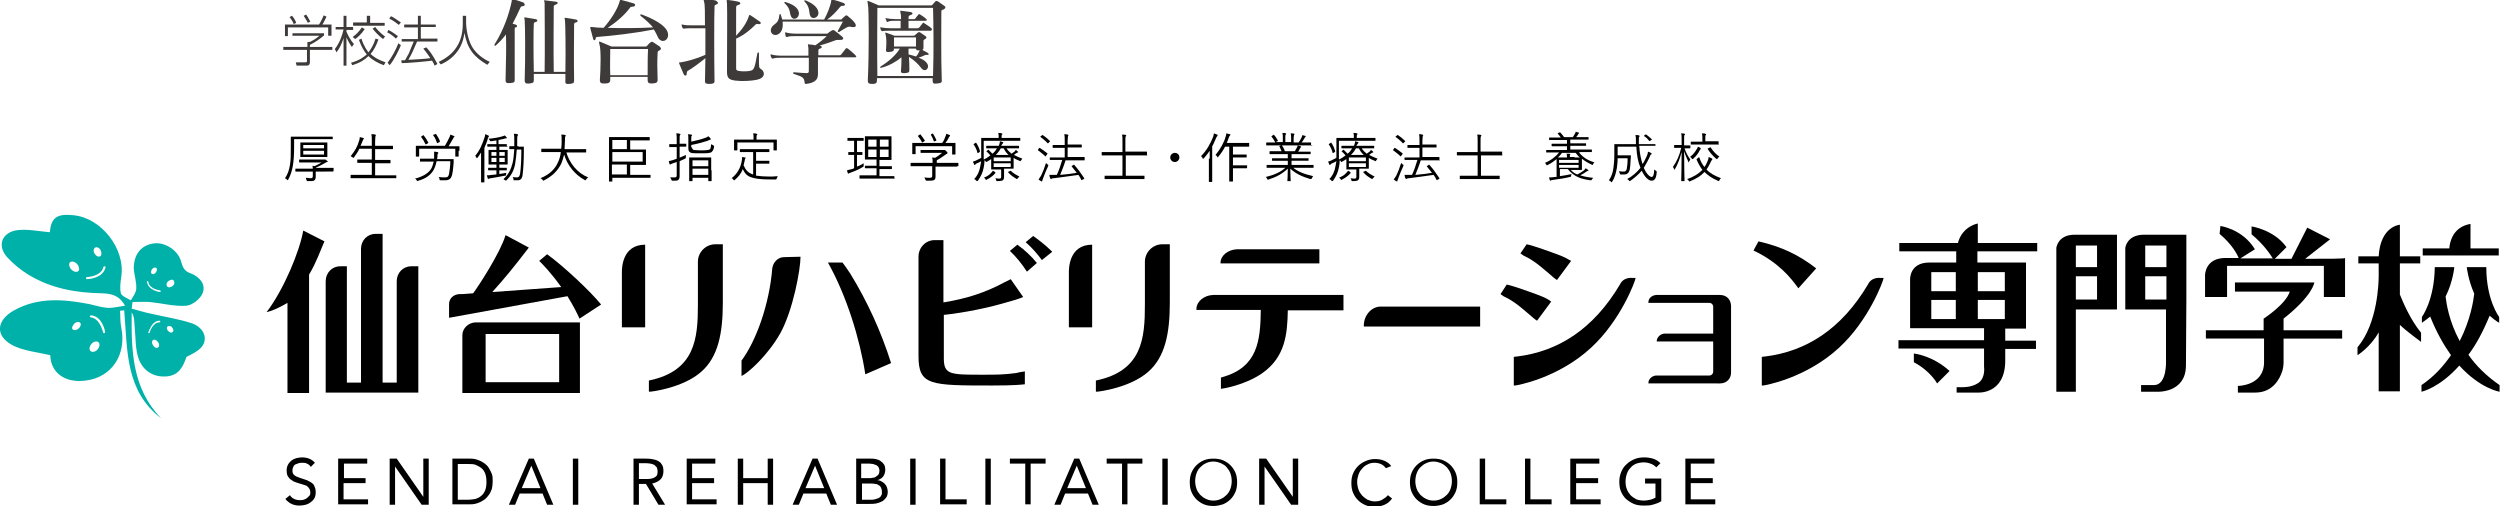 <?xml version="1.0" encoding="utf-8"?>
<!-- Generator: Adobe Illustrator 25.0.0, SVG Export Plug-In . SVG Version: 6.00 Build 0)  -->
<svg version="1.1" id="レイヤー_1" xmlns="http://www.w3.org/2000/svg" xmlns:xlink="http://www.w3.org/1999/xlink" x="0px"
	 y="0px" width="601.8px" height="121.8px" viewBox="0 0 601.8 121.8" style="enable-background:new 0 0 601.8 121.8;"
	 xml:space="preserve">
<style type="text/css">
	.st0{fill:#00B1A9;}
	.st1{fill:#3E3A39;}
</style>
<g>
	<path class="st0" d="M38.8,100.7c-8.7-6.6-8.1-16.5-8.9-26c-0.3,0-0.6,0.1-1,0.1c0.1,1.4,0,2.7,0.3,4.1c1.3,6.5-2.3,11.9-8.5,12.7
		c-5.1,0.7-8.5-1.9-8.6-6.1c-3-0.7-6.1-1-8.7-2.2c-4.6-2.2-4.5-6.1,0-8.6c5.8-3.2,11.9-2.7,18.1-1.5c1.4,0.3,2.9,0.8,4.3,0.9
		c1.3,0.1,2.7-0.3,4.3-0.5c-1.5-2.7-3.5-2.9-5.6-3c-6.3-0.1-12.3-1.2-17.7-4.5c-1.8-1.1-3.5-2.5-5-4.1c-2.6-2.8-1.4-6.1,2.4-6.6
		c2.6-0.3,5.2,0.3,7.8,0.5c0.3-3.5,1.7-4.5,5.6-4.1c6.8,0.6,12.6,8.1,11.6,14.8c-0.2,1.3-0.4,2.8-0.1,4c0.2,0.7,1.6,1.2,2.4,1.7
		c0.5-0.9,1.3-1.9,1.3-2.8c0.1-1.6-0.5-3.3-0.6-4.9c0-3.4,1.8-5.6,4.8-6c2.6-0.4,5.9,1.6,6.6,4.4c0.4,1.4,0.8,2.3,2.3,2.8
		c2.1,0.8,3.7,2.6,2.9,4.7c-0.5,1.4-2.5,3-4,3.1c-2.8,0.2-5.8-0.6-8.7-0.9c-1.4-0.1-2.8,0-4.2,0c-0.1,0.5-0.1,1.1-0.2,1.6
		c1.5,0.4,3.1,0.9,4.6,1.2c3.4,0.8,6.9,1.3,10.1,2.4c1.9,0.7,3.6,2.7,2.6,4.9c-0.6,1.4-2.5,2.3-4.1,3.1c-0.8,2.2-1.7,4.4-4.7,4.7
		c-3.2,0.3-5.6-1.3-6.7-3.9c-1-2.5-0.8-5.4-1.1-8.2c-0.1-1.1,0-2.2-0.7-3.3C31.6,84.5,31.8,93.5,38.8,100.7z M22.8,61.1
		c0.4,0.6,0.9,0.8,1.3,0.6s0.4-0.9,0.1-1.5s-0.9-0.8-1.3-0.6C22.5,59.8,22.4,60.5,22.8,61.1z M17.1,64.8c0.5,0.6,1.3,0.8,1.7,0.5
		c0.4-0.3,0.3-1.1-0.2-1.7c-0.5-0.6-1.3-0.8-1.7-0.5S16.6,64.2,17.1,64.8z M20.9,67.2c0.2,0,3.8-0.1,4.5-2.8c0-0.1,0-0.3-0.2-0.3
		c-0.1,0-0.3,0-0.3,0.2c-0.6,2.3-4,2.4-4,2.4c-0.1,0-0.2,0.1-0.2,0.2C20.7,67.1,20.8,67.2,20.9,67.2C20.9,67.2,20.9,67.2,20.9,67.2z
		 M18.9,79.1c0.5-0.4,0.7-1.1,0.4-1.4c-0.3-0.3-0.9-0.3-1.4,0.2s-0.7,1.1-0.4,1.4C17.8,79.6,18.4,79.5,18.9,79.1z M23.5,84.1
		c0.5-0.6,0.6-1.4,0.2-1.7c-0.4-0.4-1.2-0.2-1.7,0.4s-0.6,1.4-0.2,1.7C22.2,84.9,23,84.7,23.5,84.1z M25.3,79.9c0-0.2-0.7-3.8-3.4-4
		c-0.1,0-0.2,0.1-0.3,0.2c0,0.1,0.1,0.2,0.2,0.3c2.3,0.2,3,3.6,3,3.6c0,0.1,0.1,0.2,0.3,0.2C25.2,80.2,25.3,80.1,25.3,79.9
		C25.3,79.9,25.3,79.9,25.3,79.9z M37.6,64.5c-0.3-0.2-0.7-0.1-1,0.3c-0.3,0.4-0.3,0.9-0.1,1.1c0.3,0.2,0.7,0.1,1-0.3
		S37.9,64.7,37.6,64.5z M41.8,67.5c-0.3-0.3-0.8-0.2-1.3,0.2s-0.5,1-0.2,1.3s0.8,0.2,1.3-0.2S42,67.8,41.8,67.5z M38.5,70.3
		c0.1,0,0.2-0.1,0.2-0.2c0-0.1-0.1-0.2-0.2-0.2c0,0-2.6-0.3-2.8-2.1c0-0.1-0.1-0.2-0.2-0.1c-0.1,0-0.2,0.1-0.1,0.2
		C35.7,69.9,38.4,70.3,38.5,70.3C38.5,70.3,38.5,70.3,38.5,70.3z M41.6,79.9c0.2-0.2,0.2-0.7-0.2-1.1c-0.3-0.4-0.8-0.4-1.1-0.2
		c-0.2,0.2-0.2,0.7,0.2,1.1S41.3,80.2,41.6,79.9z M38.1,83.6c0.3-0.2,0.3-0.8-0.1-1.3c-0.4-0.5-0.9-0.7-1.2-0.4
		c-0.3,0.2-0.3,0.8,0.1,1.3C37.2,83.7,37.7,83.9,38.1,83.6z M35.7,80c0,0.1,0,0.2,0.1,0.2c0.1,0,0.2,0,0.2-0.1c0,0,0.7-2.5,2.4-2.5
		c0.1,0,0.2-0.1,0.2-0.2c0-0.1-0.1-0.2-0.2-0.2C36.5,77.2,35.8,79.9,35.7,80C35.7,80,35.7,80,35.7,80z"/>
	<g>
		<path d="M80.1,33.4c0,0.1,0,0.1-0.1,0.1c-0.1,0-0.5,0-1.8,0h-7.4v2c0,1.7-0.1,3.1-0.3,4.4c-0.2,1.1-0.5,2.2-1.1,3.3
			c-0.1,0.1-0.1,0.2-0.1,0.2s-0.1-0.1-0.2-0.1c-0.1-0.2-0.3-0.3-0.5-0.4c0.7-1,1-2,1.2-3.2c0.2-1.1,0.2-2.6,0.2-4.1
			c0-1.8,0-2.5,0-2.6c0-0.1,0-0.1,0.1-0.1c0.1,0,0.5,0,1.8,0h6.3c1.3,0,1.7,0,1.8,0c0.1,0,0.1,0,0.1,0.1V33.4z M80.2,41.2
			c0,0.1,0,0.1-0.1,0.1c-0.1,0-0.5,0-1.8,0H76v0.4c0,0.3,0,0.6,0,0.9c0,0.3-0.1,0.6-0.3,0.8c-0.2,0.2-0.6,0.2-1.6,0.2
			c-0.2,0-0.2,0-0.3-0.2c-0.1-0.2-0.1-0.4-0.2-0.6c0.4,0,0.9,0.1,1.1,0.1c0.5,0,0.6-0.1,0.6-0.6v-1h-2.3c-1.3,0-1.7,0-1.8,0
			c-0.1,0-0.1,0-0.1-0.1v-0.5c0-0.1,0-0.1,0.1-0.1c0.1,0,0.5,0,1.8,0h2.3c0-0.2,0-0.4-0.1-0.7l0.5,0.1c0.6-0.3,1.1-0.5,1.7-0.9h-3.6
			c-1.3,0-1.7,0-1.7,0c-0.1,0-0.1,0-0.1-0.1v-0.5c0-0.1,0-0.1,0.1-0.1c0.1,0,0.5,0,1.7,0h4.2c0.1,0,0.1,0,0.2,0c0,0,0.1,0,0.1,0
			c0.1,0,0.1,0.1,0.3,0.2c0.2,0.2,0.3,0.2,0.3,0.3c0,0.1-0.1,0.1-0.2,0.1s-0.2,0.1-0.4,0.2c-0.7,0.4-1.4,0.8-2.2,1.1l0,0.1h2.3
			c1.3,0,1.7,0,1.8,0c0.1,0,0.1,0,0.1,0.1V41.2z M78.8,36.6c0,0.8,0,1,0,1.1c0,0.1,0,0.1-0.1,0.1c-0.1,0-0.5,0-1.7,0h-2.9
			c-1.2,0-1.6,0-1.7,0c-0.1,0-0.1,0-0.1-0.1c0-0.1,0-0.3,0-1.1v-1.2c0-0.7,0-1,0-1c0-0.1,0-0.1,0.1-0.1c0.1,0,0.5,0,1.7,0H77
			c1.2,0,1.6,0,1.7,0c0.1,0,0.1,0,0.1,0.1c0,0.1,0,0.3,0,1V36.6z M78,34.9h-5v0.8h5V34.9z M78,36.3h-5v0.9h5V36.3z"/>
		<path d="M95.4,42.8c0,0.1,0,0.1-0.1,0.1c-0.1,0-0.5,0-1.7,0h-7.4c-1.2,0-1.6,0-1.7,0c-0.1,0-0.1,0-0.1-0.1v-0.6
			c0-0.1,0-0.1,0.1-0.1c0.1,0,0.5,0,1.7,0h3.3v-2.9h-1.6c-1.3,0-1.7,0-1.8,0c-0.1,0-0.1,0-0.1-0.1v-0.6c0-0.1,0-0.1,0.1-0.1
			c0.1,0,0.5,0,1.8,0h1.6v-2.6h-3c-0.3,0.7-0.8,1.4-1.3,2.1c-0.1,0.1-0.1,0.1-0.1,0.1c0,0-0.1,0-0.2-0.1c-0.1-0.1-0.3-0.2-0.5-0.3
			c1-1.2,1.7-2.4,2.1-3.9c0.1-0.3,0.1-0.5,0.1-0.7c0.3,0.1,0.6,0.1,0.8,0.2c0.1,0,0.2,0.1,0.2,0.1c0,0.1,0,0.1-0.1,0.2
			c-0.1,0.1-0.1,0.2-0.2,0.4c-0.2,0.4-0.3,0.8-0.5,1.2h2.7v-1.1c0-0.9,0-1.3-0.1-1.7c0.3,0,0.7,0,0.9,0.1c0.1,0,0.2,0.1,0.2,0.1
			c0,0.1,0,0.1-0.1,0.2c0,0.1-0.1,0.5-0.1,1.3v1.1h2.4c1.3,0,1.7,0,1.8,0c0.1,0,0.1,0,0.1,0.1v0.6c0,0.1,0,0.1-0.1,0.1
			c-0.1,0-0.5,0-1.8,0h-2.4v2.6h1.8c1.3,0,1.7,0,1.8,0c0.1,0,0.1,0,0.1,0.1v0.6c0,0.1,0,0.1-0.1,0.1c-0.1,0-0.5,0-1.8,0h-1.8v2.9
			h3.3c1.2,0,1.6,0,1.7,0c0.1,0,0.1,0,0.1,0.1V42.8z"/>
		<path d="M109.2,39.2c-0.1,1.2-0.2,2.2-0.4,3c-0.2,0.7-0.6,1.2-1.6,1.2c-0.4,0-0.8,0-1.1,0c-0.3,0-0.2,0-0.3-0.2
			c0-0.3-0.1-0.5-0.2-0.6c0.6,0.1,1,0.1,1.6,0.1c0.6,0,0.8-0.3,0.9-0.9c0.1-0.7,0.3-1.7,0.3-3h-3.3c-0.2,1-0.5,1.8-0.9,2.4
			c-0.7,1-1.7,1.8-3.5,2.3c-0.1,0-0.2,0.1-0.2,0.1c-0.1,0-0.1-0.1-0.2-0.2c-0.1-0.2-0.2-0.3-0.4-0.4c1.9-0.5,3-1.2,3.7-2.1
			c0.4-0.5,0.6-1.2,0.8-2H103c-1.3,0-1.7,0-1.8,0c-0.1,0-0.1,0-0.1-0.1v-0.5c0-0.1,0-0.1,0.1-0.1c0.1,0,0.5,0,1.8,0h1.5l0-0.5
			c0-0.5,0-0.9,0-1.2c0.3,0,0.6,0.1,0.8,0.1c0.1,0,0.2,0.1,0.2,0.2c0,0.1,0,0.1-0.1,0.2c-0.1,0.1-0.1,0.3-0.1,0.6
			c0,0.2,0,0.4-0.1,0.7h2.1c1.3,0,1.7,0,1.8,0c0.1,0,0.1,0,0.1,0.1L109.2,39.2z M110.4,36.3c0,1.1,0,1.3,0,1.3c0,0.1,0,0.1-0.1,0.1
			h-0.6c-0.1,0-0.1,0-0.1-0.1v-1.8h-8.7v1.8c0,0.1,0,0.1-0.1,0.1h-0.6c-0.1,0-0.1,0-0.1-0.1c0-0.1,0-0.2,0-1.3v-0.4
			c0-0.4,0-0.6,0-0.7c0-0.1,0-0.1,0.1-0.1c0.1,0,0.5,0,1.8,0h5.1c0.4-0.7,0.8-1.4,1.1-2.1c0.1-0.1,0.1-0.3,0.2-0.6
			c0.3,0.1,0.5,0.2,0.8,0.3c0.1,0.1,0.2,0.1,0.2,0.2c0,0.1,0,0.1-0.1,0.1c-0.1,0.1-0.2,0.2-0.2,0.3c-0.4,0.7-0.7,1.2-1.1,1.9h0.7
			c1.3,0,1.7,0,1.8,0c0.1,0,0.1,0,0.1,0.1c0,0.1,0,0.3,0,0.6V36.3z M101.8,32.6c0.1-0.1,0.1-0.1,0.2,0c0.4,0.5,0.8,1.1,1.1,1.7
			c0,0.1,0,0.1-0.1,0.2l-0.4,0.2c-0.2,0.1-0.2,0.1-0.2,0c-0.3-0.7-0.6-1.2-1-1.7c-0.1-0.1-0.1-0.1,0.1-0.2L101.8,32.6z M104.8,32.3
			c0.1-0.1,0.1-0.1,0.2,0c0.3,0.5,0.7,1.1,0.9,1.7c0,0.1,0,0.1-0.1,0.2l-0.4,0.2c-0.2,0.1-0.2,0.1-0.2,0c-0.2-0.6-0.5-1.3-0.9-1.8
			c-0.1-0.1-0.1-0.1,0.1-0.2L104.8,32.3z"/>
		<path d="M115.8,38.4c0-0.5,0-1.1,0-1.7c-0.3,0.4-0.5,0.9-0.9,1.3c-0.1,0.1-0.1,0.1-0.1,0.1c0,0-0.1-0.1-0.1-0.1
			c-0.1-0.2-0.2-0.4-0.3-0.5c1.1-1.3,1.7-2.8,2.2-4.3c0.1-0.3,0.2-0.6,0.2-0.9c0.3,0.1,0.5,0.2,0.7,0.3c0.1,0,0.2,0.1,0.2,0.2
			c0,0.1-0.1,0.1-0.1,0.2c-0.1,0.1-0.2,0.2-0.2,0.5c-0.2,0.7-0.5,1.4-0.8,2.1v6.2c0,1.3,0,1.9,0,2c0,0.1,0,0.1-0.1,0.1h-0.6
			c-0.1,0-0.1,0-0.1-0.1c0-0.1,0-0.6,0-2V38.4z M122.2,35.2c0,0.1,0,0.1-0.1,0.1c-0.1,0-0.4,0-1.4,0h-0.5v0.8h0.5c1,0,1.3,0,1.4,0
			c0.1,0,0.1,0,0.1,0.1c0,0.1,0,0.3,0,1.1v1.2c0,0.7,0,1,0,1c0,0.1,0,0.1-0.1,0.1c-0.1,0-0.4,0-1.4,0h-0.5v0.8h0.4c1,0,1.3,0,1.3,0
			c0.1,0,0.1,0,0.1,0.1v0.4c0,0.1,0,0.1-0.1,0.1c-0.1,0-0.4,0-1.3,0h-0.4v0.9c0.5-0.1,1.1-0.2,1.7-0.3c0,0.1-0.1,0.2-0.1,0.4
			c0,0.3,0,0.3-0.3,0.3c-0.9,0.2-2.2,0.4-3.3,0.6c-0.3,0-0.5,0.1-0.5,0.1c0,0-0.1,0.1-0.2,0.1c0,0-0.1-0.1-0.1-0.2
			c-0.1-0.2-0.1-0.4-0.2-0.7c0.3,0,0.7,0,1.2-0.1c0.3,0,0.7-0.1,1.1-0.1v-1h-0.6c-1,0-1.3,0-1.3,0c-0.1,0-0.1,0-0.1-0.1v-0.4
			c0-0.1,0-0.1,0.1-0.1c0.1,0,0.4,0,1.3,0h0.6v-0.8h-0.4c-1,0-1.3,0-1.4,0c-0.1,0-0.1,0-0.1-0.1c0-0.1,0-0.3,0-1v-1.2
			c0-0.7,0-1,0-1.1c0-0.1,0-0.1,0.1-0.1c0.1,0,0.4,0,1.4,0h0.4v-0.8h-0.7c-1,0-1.4,0-1.4,0c-0.1,0-0.1,0-0.1-0.1v-0.4
			c0-0.1,0-0.1,0.1-0.1c0.1,0,0.4,0,1.4,0h0.7v-0.9c-0.4,0.1-0.9,0.1-1.3,0.2c-0.2,0-0.2,0-0.3-0.2c-0.1-0.2-0.2-0.3-0.3-0.4
			c1.2-0.1,2.4-0.3,3.4-0.6c0.2-0.1,0.4-0.1,0.5-0.2c0.2,0.2,0.3,0.3,0.4,0.4c0.1,0.1,0.1,0.1,0.1,0.2c0,0.1-0.1,0.1-0.2,0.1
			c-0.1,0-0.2,0-0.4,0.1c-0.4,0.1-0.9,0.2-1.4,0.3v1h0.5c1,0,1.4,0,1.4,0c0.1,0,0.1,0,0.1,0.1V35.2z M119.5,36.6h-1.2v0.9h1.2V36.6z
			 M119.5,38h-1.2V39h1.2V38z M121.5,36.6h-1.3v0.9h1.3V36.6z M121.5,38h-1.3V39h1.3V38z M124.8,35.3c0.9,0,1.1,0,1.2,0
			c0.1,0,0.1,0,0.1,0.1c0,0.4,0,0.8,0,1.1c0,1.9-0.1,4-0.3,5.6c-0.1,0.9-0.5,1.3-1.2,1.3c-0.3,0-0.5,0-0.8,0c-0.2,0-0.2,0-0.2-0.3
			c0-0.2-0.1-0.4-0.2-0.5c0.4,0.1,0.7,0.1,1.1,0.1c0.4,0,0.6-0.3,0.7-0.9c0.2-1.4,0.3-3.5,0.3-5.8h-1.1c-0.1,1.2-0.2,2.4-0.4,3.5
			c-0.3,1.5-0.9,2.8-2.1,3.9c-0.1,0.1-0.1,0.1-0.1,0.1c0,0-0.1-0.1-0.2-0.1c-0.2-0.1-0.3-0.2-0.4-0.3c1.2-1.1,1.8-2.3,2.2-3.9
			c0.2-0.8,0.3-2,0.4-3.3c-0.8,0-1,0-1.1,0c-0.1,0-0.1,0-0.1-0.1v-0.5c0-0.1,0-0.1,0.1-0.1c0.1,0,0.3,0,1.1,0c0-0.5,0-0.9,0-1.4
			c0-0.8,0-1.1-0.1-1.6c0.3,0,0.6,0,0.8,0.1c0.1,0,0.2,0.1,0.2,0.1c0,0.1,0,0.2-0.1,0.3c-0.1,0.1-0.1,0.5-0.1,1.2c0,0.4,0,0.9,0,1.3
			H124.8z"/>
		<path d="M136.3,36.6c0.8,2.7,2.7,5.1,5.3,6.1c-0.2,0.1-0.3,0.3-0.5,0.5c-0.1,0.1-0.1,0.2-0.2,0.2c0,0-0.1,0-0.2-0.1
			c-2.2-1.2-4.1-3.4-4.9-6.1c-0.2,0.8-0.4,1.5-0.7,2.2c-0.9,1.8-2.2,3-4.1,4c-0.1,0-0.2,0.1-0.2,0.1c-0.1,0-0.1-0.1-0.2-0.2
			c-0.1-0.2-0.3-0.3-0.5-0.4c2.2-0.9,3.5-2.2,4.2-3.8c0.4-0.8,0.6-1.6,0.7-2.5h-2.9c-1.2,0-1.6,0-1.7,0c-0.1,0-0.1,0-0.1-0.1v-0.6
			c0-0.1,0-0.1,0.1-0.1c0.1,0,0.5,0,1.7,0h3c0.1-0.6,0.1-1.3,0.1-2c0-0.7,0-1.1-0.1-1.4c0.3,0,0.7,0,0.9,0.1c0.1,0,0.2,0.1,0.2,0.1
			c0,0.1,0,0.2-0.1,0.2c-0.1,0.1-0.1,0.4-0.1,1c0,0.7-0.1,1.4-0.1,2.1h3.4c1.2,0,1.6,0,1.7,0c0.1,0,0.1,0,0.1,0.1v0.6
			c0,0.1,0,0.1-0.1,0.1c-0.1,0-0.5,0-1.7,0H136.3z"/>
		<path d="M156.6,42.7c0,0.1,0,0.1-0.1,0.1c-0.1,0-0.5,0-1.8,0h-7.3v0.8c0,0.1,0,0.1-0.1,0.1h-0.6c-0.1,0-0.1,0-0.1-0.1
			c0-0.1,0-0.8,0-2.5v-5.5c0-1.7,0-2.5,0-2.5c0-0.1,0-0.1,0.1-0.1c0.1,0,0.5,0,1.8,0h6c1.3,0,1.7,0,1.8,0c0.1,0,0.1,0,0.1,0.1v0.6
			c0,0.1,0,0.1-0.1,0.1c-0.1,0-0.5,0-1.8,0h-2.8v2.2h1.8c1.3,0,1.9,0,1.9,0c0.1,0,0.1,0,0.1,0.1c0,0.1,0,0.4,0,1.1v1.3
			c0,0.8,0,1.1,0,1.1c0,0.1,0,0.1-0.1,0.1c-0.1,0-0.6,0-1.9,0h-1.8v2.4h3c1.3,0,1.7,0,1.8,0c0.1,0,0.1,0,0.1,0.1V42.7z M150.9,33.7
			h-3.5v2.2h3.5V33.7z M154.7,36.6h-7.3v2.3h7.3V36.6z M150.9,39.6h-3.6v2.4h3.6V39.6z"/>
		<path d="M163.5,38c0.5-0.2,1.1-0.5,1.6-0.7c0,0.1,0,0.3,0,0.5c0,0.2,0,0.3-0.2,0.4c-0.4,0.2-0.9,0.4-1.3,0.6v1.6
			c0,0.7,0,1.5,0,1.9c0,0.6-0.1,0.8-0.3,1c-0.2,0.2-0.5,0.2-1.3,0.2c-0.3,0-0.3,0-0.4-0.3c-0.1-0.2-0.2-0.4-0.3-0.5
			c0.3,0,0.6,0,1.1,0c0.4,0,0.5-0.1,0.5-0.6V39c-0.3,0.1-0.6,0.2-0.9,0.3c-0.3,0.1-0.4,0.2-0.5,0.2c-0.1,0.1-0.1,0.1-0.2,0.1
			c-0.1,0-0.1,0-0.1-0.1c-0.1-0.2-0.2-0.4-0.2-0.7c0.4-0.1,0.7-0.2,1.1-0.3c0.2-0.1,0.5-0.2,0.8-0.3v-2.8h-0.4c-0.9,0-1.2,0-1.3,0
			c-0.1,0-0.1,0-0.1-0.1v-0.5c0-0.1,0-0.1,0.1-0.1c0.1,0,0.4,0,1.3,0h0.4v-1c0-0.8,0-1.1-0.1-1.6c0.3,0,0.6,0,0.8,0.1
			c0.1,0,0.2,0.1,0.2,0.1c0,0.1,0,0.2-0.1,0.2c-0.1,0.1-0.1,0.4-0.1,1.1v1h0.2c0.9,0,1.2,0,1.3,0c0.1,0,0.1,0,0.1,0.1v0.5
			c0,0.1,0,0.1-0.1,0.1c-0.1,0-0.3,0-1.3,0h-0.2V38z M166.6,35.5c0,0.4,0.2,0.5,0.4,0.6c0.2,0,0.6,0.1,1.8,0.1c1,0,1.8-0.1,2-0.2
			c0.3-0.2,0.3-0.5,0.4-1.3c0.2,0.1,0.3,0.2,0.5,0.3c0.2,0.1,0.2,0.1,0.2,0.3c-0.1,0.7-0.3,1-0.6,1.3c-0.4,0.3-1.3,0.3-2.6,0.3
			c-1.4,0-1.9,0-2.3-0.1c-0.4-0.1-0.7-0.4-0.7-1v-2.2c0-0.6,0-1-0.1-1.3c0.3,0,0.5,0.1,0.8,0.1c0.1,0,0.2,0.1,0.2,0.1
			c0,0.1,0,0.1-0.1,0.2c-0.1,0.1-0.1,0.2-0.1,0.8v0.6c1.3-0.3,2.6-0.6,3.3-0.9c0.4-0.1,0.7-0.3,0.8-0.4c0.2,0.2,0.4,0.3,0.5,0.5
			c0.1,0.1,0.1,0.1,0.1,0.2c0,0.1-0.1,0.1-0.3,0.2c-0.1,0-0.3,0.1-0.5,0.2c-0.9,0.3-2.3,0.7-3.9,1V35.5z M171.3,41
			c0,2.1,0,2.4,0,2.5s0,0.1-0.1,0.1h-0.6c-0.1,0-0.1,0-0.1-0.1v-0.7h-3.8v0.7c0,0.1,0,0.1-0.1,0.1H166c-0.1,0-0.1,0-0.1-0.1
			c0-0.1,0-0.4,0-2.5v-1.3c0-1.3,0-1.6,0-1.7c0-0.1,0-0.1,0.1-0.1c0.1,0,0.4,0,1.5,0h2.1c1.1,0,1.5,0,1.5,0c0.1,0,0.1,0,0.1,0.1
			c0,0.1,0,0.4,0,1.5V41z M170.5,38.6h-3.8V40h3.8V38.6z M170.5,40.6h-3.8v1.5h3.8V40.6z"/>
		<path d="M182.2,42.3c0.7,0.1,1.7,0.2,2.9,0.2c0.6,0,1.4,0,2.1-0.1c-0.1,0.2-0.1,0.4-0.2,0.5c-0.1,0.3-0.1,0.3-0.3,0.3
			c-0.4,0-0.8,0-1.2,0c-5,0-5.9-0.8-6.7-2.5c-0.4,1.1-1,1.8-1.9,2.6c-0.1,0.1-0.1,0.1-0.2,0.1c-0.1,0-0.1-0.1-0.2-0.2
			c-0.1-0.2-0.3-0.3-0.4-0.3c1.3-1,2.2-2.4,2.5-4.4c0-0.3,0.1-0.5,0-0.7c0.3,0,0.5,0.1,0.7,0.1c0.2,0,0.2,0.1,0.2,0.1
			c0,0.1-0.1,0.1-0.1,0.2c-0.1,0.1-0.1,0.2-0.1,0.3c-0.1,0.5-0.2,0.9-0.3,1.3c0.5,1.1,1,1.8,2.3,2.2v-5.4h-1.4c-1.3,0-1.7,0-1.7,0
			c-0.1,0-0.1,0-0.1-0.1v-0.5c0-0.1,0-0.1,0.1-0.1c0.1,0,0.5,0,1.7,0h3.5c1.3,0,1.7,0,1.7,0c0.1,0,0.1,0,0.1,0.1v0.5
			c0,0.1,0,0.1-0.1,0.1c-0.1,0-0.5,0-1.7,0h-1.4v2.1h1.9c0.9,0,1.2,0,1.2,0c0.1,0,0.1,0,0.1,0.1v0.5c0,0.1,0,0.1-0.1,0.1
			c-0.1,0-0.3,0-1.2,0h-1.9V42.3z M187,34.8c0,1.1,0,1.2,0,1.3c0,0.1,0,0.1-0.1,0.1h-0.6c-0.1,0-0.1,0-0.1-0.1v-1.8h-8.7v1.8
			c0,0.1,0,0.1-0.1,0.1h-0.6c-0.1,0-0.1,0-0.1-0.1c0-0.1,0-0.2,0-1.3v-0.4c0-0.4,0-0.6,0-0.7c0-0.1,0-0.1,0.1-0.1c0.1,0,0.5,0,1.8,0
			h2.8v-0.2c0-0.7,0-1-0.1-1.3c0.3,0,0.6,0,0.8,0.1c0.1,0,0.2,0.1,0.2,0.1c0,0.1,0,0.1-0.1,0.2c-0.1,0.1-0.1,0.3-0.1,0.9v0.2h3
			c1.3,0,1.7,0,1.8,0c0.1,0,0.1,0,0.1,0.1c0,0.1,0,0.3,0,0.6V34.8z"/>
		<path d="M206.3,40.1c0.6-0.2,1.1-0.5,1.6-0.8c0,0.1,0,0.3,0,0.5c0,0.3,0,0.3-0.2,0.4c-0.8,0.5-1.9,1-2.8,1.3
			c-0.3,0.1-0.4,0.2-0.5,0.2s-0.1,0.1-0.2,0.1c0,0-0.1,0-0.1-0.1c-0.1-0.2-0.2-0.5-0.2-0.7c0.3-0.1,0.7-0.2,1.2-0.3l0.5-0.2v-3.2
			h-0.2c-0.8,0-1.1,0-1.1,0c-0.1,0-0.1,0-0.1-0.1v-0.5c0-0.1,0-0.1,0.1-0.1c0.1,0,0.3,0,1.1,0h0.2v-2.7h-0.3c-0.9,0-1.2,0-1.2,0
			c-0.1,0-0.1,0-0.1-0.1v-0.5c0-0.1,0-0.1,0.1-0.1c0.1,0,0.3,0,1.2,0h1.3c0.9,0,1.2,0,1.2,0c0.1,0,0.1,0,0.1,0.1v0.5
			c0,0.1,0,0.1-0.1,0.1c-0.1,0-0.3,0-1.2,0h-0.3v2.7h0.1c0.8,0,1.1,0,1.1,0c0.1,0,0.1,0,0.1,0.1v0.5c0,0.1,0,0.1-0.1,0.1
			c-0.1,0-0.3,0-1.1,0h-0.1V40.1z M215.4,42.9c0,0.1,0,0.1-0.1,0.1c-0.1,0-0.5,0-1.8,0h-4.7c-1.3,0-1.7,0-1.8,0
			c-0.1,0-0.1,0-0.1-0.1v-0.6c0-0.1,0-0.1,0.1-0.1c0.1,0,0.5,0,1.8,0h2.2v-1.7h-1c-1.2,0-1.6,0-1.7,0c-0.1,0-0.1,0-0.1-0.1V40
			c0-0.1,0-0.1,0.1-0.1c0.1,0,0.5,0,1.7,0h1v-1.5h-1c-1.2,0-1.6,0-1.7,0c-0.1,0-0.1,0-0.1-0.1s0-0.4,0-1.4v-2.6c0-1,0-1.3,0-1.4
			c0-0.1,0-0.1,0.1-0.1c0.1,0,0.5,0,1.7,0h2.8c1.2,0,1.6,0,1.7,0c0.1,0,0.1,0,0.1,0.1c0,0.1,0,0.4,0,1.4V37c0,1,0,1.3,0,1.4
			s0,0.1-0.1,0.1c-0.1,0-0.5,0-1.7,0h-1.1v1.5h1.2c1.2,0,1.6,0,1.7,0c0.1,0,0.1,0,0.1,0.1v0.5c0,0.1,0,0.1-0.1,0.1
			c-0.1,0-0.5,0-1.7,0h-1.2v1.7h1.7c1.3,0,1.7,0,1.8,0c0.1,0,0.1,0,0.1,0.1V42.9z M211,33.6h-2v1.7h2V33.6z M211,36h-2v1.8h2V36z
			 M213.9,33.6h-2.1v1.7h2.1V33.6z M213.9,36h-2.1v1.8h2.1V36z"/>
		<path d="M230.4,40c0,0.1,0,0.1-0.1,0.1c-0.1,0-0.5,0-1.7,0h-3.4v1.3c0,0.3,0,0.8,0,1.1c0,0.4-0.1,0.7-0.3,0.8
			c-0.3,0.2-0.6,0.2-1.8,0.2c-0.2,0-0.2,0-0.3-0.2c-0.1-0.2-0.2-0.4-0.3-0.6c0.4,0.1,0.8,0.1,1.3,0.1c0.4,0,0.6-0.1,0.6-0.5V40H221
			c-1.2,0-1.6,0-1.7,0c-0.1,0-0.1,0-0.1-0.1v-0.6c0-0.1,0-0.1,0.1-0.1c0.1,0,0.5,0,1.7,0h3.5c0-0.6,0-0.9-0.1-1.3
			c0.2,0,0.5,0.1,0.7,0.1c0.6-0.4,1.1-0.7,1.7-1.2h-3.4c-1.2,0-1.6,0-1.7,0c-0.1,0-0.1,0-0.1-0.1v-0.5c0-0.1,0-0.1,0.1-0.1
			c0.1,0,0.5,0,1.7,0h3.6c0.2,0,0.3,0,0.3,0c0,0,0.1,0,0.1,0c0.1,0,0.2,0.1,0.4,0.3c0.2,0.2,0.3,0.3,0.3,0.4s-0.1,0.1-0.1,0.2
			c-0.1,0-0.2,0.1-0.5,0.3c-0.5,0.4-1.2,0.8-2,1.3c0,0.1,0,0.2,0,0.4v0.2h3.4c1.2,0,1.6,0,1.7,0c0.1,0,0.1,0,0.1,0.1V40z M230,35.7
			c0,1.1,0,1.3,0,1.4c0,0.1,0,0.1-0.1,0.1h-0.6c-0.1,0-0.1,0-0.1-0.1v-1.9h-8.8V37c0,0.1,0,0.1-0.1,0.1h-0.6c-0.1,0-0.1,0-0.1-0.1
			c0-0.1,0-0.2,0-1.4v-0.4c0-0.4,0-0.6,0-0.7c0-0.1,0-0.1,0.1-0.1c0.1,0,0.5,0,1.8,0h5.3c0.4-0.5,0.6-1,0.8-1.6
			c0.1-0.1,0.1-0.3,0.2-0.6c0.3,0.1,0.5,0.2,0.8,0.3c0.1,0.1,0.1,0.1,0.1,0.2c0,0.1,0,0.1-0.1,0.1c-0.1,0.1-0.2,0.2-0.2,0.3
			c-0.2,0.4-0.4,0.8-0.8,1.3h0.5c1.2,0,1.7,0,1.8,0c0.1,0,0.1,0,0.1,0.1c0,0.1,0,0.3,0,0.6V35.7z M221.4,32.4c0.1-0.1,0.2-0.1,0.2,0
			c0.4,0.5,0.7,0.9,1,1.4c0.1,0.1,0,0.1-0.1,0.2l-0.3,0.2c-0.1,0-0.1,0.1-0.2,0.1c0,0-0.1,0-0.1-0.1c-0.2-0.5-0.6-1-0.9-1.4
			c-0.1-0.1,0-0.1,0.1-0.2L221.4,32.4z M224.4,32.2c0.1-0.1,0.2-0.1,0.2,0c0.3,0.5,0.6,1,0.8,1.5c0,0.1,0,0.1-0.1,0.2l-0.3,0.1
			c-0.2,0.1-0.2,0.1-0.2,0c-0.2-0.6-0.4-1-0.7-1.5c-0.1-0.1,0-0.1,0.1-0.2L224.4,32.2z"/>
		<path d="M242.3,35.7c0.3,0.5,0.7,0.9,1.2,1.3c0.3-0.2,0.5-0.4,0.7-0.5c0.2-0.2,0.2-0.3,0.3-0.4c0.2,0.1,0.4,0.2,0.5,0.4
			c0.1,0.1,0.1,0.1,0.1,0.1c0,0.1-0.1,0.1-0.1,0.1c-0.1,0-0.2,0.1-0.4,0.2s-0.4,0.3-0.5,0.4c0.6,0.3,1.2,0.6,2,0.9
			c-0.1,0.1-0.2,0.3-0.3,0.4c-0.1,0.1-0.1,0.2-0.2,0.2c-0.1,0-0.1,0-0.2-0.1c-0.5-0.2-1-0.4-1.4-0.7v1.5c0,0.7,0,1,0,1
			c0,0.1,0,0.1-0.1,0.1c-0.1,0-0.6,0-1.6,0h-0.6v0.8c0,0.4,0,0.8,0,1.2c0,0.4-0.1,0.6-0.3,0.8c-0.2,0.1-0.5,0.2-1.3,0.2
			c-0.3,0-0.2,0-0.3-0.2c0-0.2-0.1-0.3-0.2-0.5c0.3,0,0.5,0.1,0.8,0.1c0.5,0,0.6-0.1,0.6-0.4v-1.8h-0.7c-1.1,0-1.6,0-1.6,0
			c-0.1,0-0.1,0-0.1-0.1c0-0.1,0-0.4,0-1.1v-1.3c-0.3,0.2-0.6,0.4-1,0.6c-0.1,0-0.1,0.1-0.2,0.1c-0.1,0-0.1,0-0.1-0.1
			c-0.1-0.2-0.2-0.3-0.3-0.3c0,0.6-0.1,1.2-0.2,1.7c-0.2,1.2-0.7,2.2-1.4,3.2c-0.1,0.1-0.1,0.1-0.2,0.1c0,0-0.1-0.1-0.2-0.1
			c-0.1-0.2-0.3-0.3-0.5-0.4c0.8-0.8,1.3-1.9,1.5-3.2c0.1-0.4,0.1-0.7,0.2-1.1c-0.3,0.2-0.7,0.4-1,0.5c-0.2,0.1-0.4,0.2-0.4,0.3
			c-0.1,0.1-0.1,0.1-0.2,0.1c-0.1,0-0.1,0-0.1-0.1c-0.1-0.2-0.2-0.5-0.3-0.7c0.3-0.1,0.7-0.2,1-0.4c0.4-0.2,0.7-0.3,1-0.5
			c0-0.6,0-1.2,0-1.9c0-1.9,0-2.7,0-2.8c0-0.1,0-0.1,0.1-0.1c0.1,0,0.5,0,1.8,0h2.3V33c0-0.4,0-0.7-0.1-1c0.3,0,0.6,0,0.8,0.1
			c0.1,0,0.2,0.1,0.2,0.1c0,0.1,0,0.1-0.1,0.2c-0.1,0.1-0.1,0.3-0.1,0.6v0.2h2.6c1.3,0,1.7,0,1.8,0c0.1,0,0.1,0,0.1,0.1v0.5
			c0,0.1,0,0.1-0.1,0.1c-0.1,0-0.5,0-1.8,0h-6.9v2.3c0,0.8,0,1.5,0,2.2c0.7-0.3,1.2-0.7,1.6-1c-0.3-0.3-0.5-0.6-0.9-0.9
			c-0.1-0.1-0.1-0.1,0.1-0.2l0.2-0.2c0.1-0.1,0.1-0.1,0.2,0c0.3,0.3,0.6,0.6,0.9,0.9c0.5-0.4,0.8-0.8,1.1-1.3h-0.7
			c-1.3,0-1.7,0-1.8,0c-0.1,0-0.1,0-0.1-0.1v-0.4c0-0.1,0-0.1,0.1-0.1c0.1,0,0.5,0,1.8,0h1.1l0.1-0.2c0.1-0.3,0.2-0.6,0.2-0.9
			c0.3,0.1,0.5,0.1,0.7,0.2c0.1,0,0.1,0.1,0.1,0.1c0,0.1,0,0.1-0.1,0.2c-0.1,0.1-0.1,0.2-0.3,0.4l-0.1,0.2h2.4c1.3,0,1.7,0,1.8,0
			c0.1,0,0.1,0,0.1,0.1v0.4c0,0.1,0,0.1-0.1,0.1c-0.1,0-0.5,0-1.8,0H242.3z M234.8,34.4c0.2-0.1,0.2-0.1,0.2,0
			c0.4,0.6,0.7,1.2,0.9,2c0,0.1,0,0.1-0.1,0.2l-0.3,0.2c-0.2,0.1-0.2,0.1-0.2,0c-0.2-0.8-0.5-1.4-0.9-2c-0.1-0.1-0.1-0.1,0.1-0.2
			L234.8,34.4z M239.6,41.7c-0.1,0-0.2,0.2-0.3,0.3c-0.5,0.5-1.1,0.9-1.7,1.2c-0.1,0.1-0.1,0.1-0.2,0.1c-0.1,0-0.1,0-0.2-0.2
			c-0.1-0.1-0.2-0.3-0.4-0.3c0.7-0.3,1.4-0.7,1.7-1.1c0.2-0.2,0.4-0.4,0.5-0.6c0.2,0.1,0.4,0.2,0.5,0.3c0.1,0.1,0.1,0.1,0.1,0.2
			C239.7,41.6,239.7,41.6,239.6,41.7z M243.3,37.9h-4.1v0.9h4.1V37.9z M243.3,39.3h-4.1v0.9h4.1V39.3z M242.8,37.3
			c-0.5-0.4-0.9-1-1.2-1.6h-0.7c-0.3,0.6-0.7,1.1-1.2,1.6H242.8z M243.1,41.2c0.1-0.1,0.1-0.1,0.2-0.1c0.6,0.6,1.3,1,2.1,1.4
			c-0.1,0.1-0.2,0.2-0.4,0.4c-0.1,0.1-0.1,0.2-0.2,0.2c0,0-0.1,0-0.2-0.1c-0.7-0.4-1.4-0.9-1.9-1.5c-0.1-0.1,0-0.1,0.1-0.2
			L243.1,41.2z"/>
		<path d="M250.1,35.7c0.1-0.1,0.1-0.1,0.2-0.1c0.6,0.4,1.2,0.8,1.8,1.3c0.1,0.1,0.1,0.1,0,0.2l-0.3,0.4c-0.1,0.2-0.1,0.2-0.2,0.1
			c-0.5-0.5-1.2-1-1.7-1.4c-0.1-0.1-0.1-0.1,0-0.2L250.1,35.7z M251.1,42.9c-0.1,0.3-0.2,0.5-0.2,0.6c0,0.1-0.1,0.2-0.1,0.2
			c-0.1,0-0.1,0-0.2-0.1c-0.2-0.1-0.4-0.2-0.6-0.4c0.2-0.3,0.4-0.6,0.6-0.9c0.4-0.8,0.8-1.8,1.2-3.1c0.1,0.2,0.3,0.3,0.4,0.4
			c0.2,0.1,0.2,0.1,0.1,0.4C251.9,40.9,251.4,42,251.1,42.9z M250.8,32.6c0.1-0.1,0.1-0.1,0.2-0.1c0.6,0.4,1.2,0.9,1.7,1.4
			c0.1,0.1,0.1,0.1,0,0.2l-0.3,0.3c-0.1,0.1-0.1,0.1-0.2,0.1c-0.5-0.6-1.2-1.1-1.7-1.5c-0.1-0.1-0.1-0.1,0-0.2L250.8,32.6z
			 M261.1,38.5c0,0.1,0,0.1-0.1,0.1s-0.5,0-1.8,0h-2.7c-0.4,1.3-0.9,2.5-1.3,3.5c1.4-0.1,2.7-0.3,4-0.5c-0.4-0.5-0.8-1-1.2-1.5
			c-0.1-0.1-0.1-0.1,0.1-0.2l0.3-0.2c0.1-0.1,0.1-0.1,0.2,0c0.9,1,1.6,2,2.4,3.2c0,0.1,0,0.1-0.1,0.2l-0.4,0.2
			c-0.2,0.1-0.2,0.1-0.2,0c-0.2-0.4-0.4-0.8-0.7-1.2c-2,0.3-3.7,0.5-5.9,0.8c-0.4,0-0.5,0.1-0.5,0.1c-0.1,0-0.1,0.1-0.2,0.1
			s-0.1-0.1-0.2-0.2c-0.1-0.3-0.2-0.5-0.2-0.8c0.5,0,0.9,0,1.3,0l0.5,0c0.5-1.1,0.9-2.2,1.3-3.6h-1.1c-1.3,0-1.7,0-1.8,0
			c-0.1,0-0.1,0-0.1-0.1V38c0-0.1,0-0.1,0.1-0.1c0.1,0,0.5,0,1.8,0h1.7v-2.3h-1.1c-1.2,0-1.7,0-1.7,0c-0.1,0-0.1,0-0.1-0.1v-0.5
			c0-0.1,0-0.1,0.1-0.1c0.1,0,0.5,0,1.7,0h1.1V34c0-0.9,0-1.2-0.1-1.7c0.3,0,0.5,0,0.8,0.1c0.1,0,0.2,0.1,0.2,0.1
			c0,0.1,0,0.1-0.1,0.2c0,0.1-0.1,0.5-0.1,1.2v0.9h1.6c1.3,0,1.7,0,1.7,0c0.1,0,0.1,0,0.1,0.1v0.5c0,0.1,0,0.1-0.1,0.1
			c-0.1,0-0.5,0-1.7,0H257v2.3h2.2c1.3,0,1.7,0,1.8,0s0.1,0,0.1,0.1V38.5z"/>
		<path d="M276.2,37.3c0,0.1,0,0.1-0.1,0.1c-0.1,0-0.5,0-1.7,0h-3.4v4.9h2.6c1.3,0,1.7,0,1.8,0c0.1,0,0.1,0,0.1,0.1v0.6
			c0,0.1,0,0.1-0.1,0.1c-0.1,0-0.5,0-1.8,0h-5.8c-1.3,0-1.7,0-1.8,0c-0.1,0-0.1,0-0.1-0.1v-0.6c0-0.1,0-0.1,0.1-0.1
			c0.1,0,0.5,0,1.8,0h2.4v-4.9h-3.2c-1.2,0-1.6,0-1.7,0c-0.1,0-0.1,0-0.1-0.1v-0.6c0-0.1,0-0.1,0.1-0.1c0.1,0,0.5,0,1.7,0h3.2V34
			c0-0.9,0-1.2-0.1-1.6c0.3,0,0.7,0,0.9,0.1c0.1,0,0.1,0.1,0.1,0.1s0,0.1-0.1,0.2c-0.1,0.2-0.1,0.4-0.1,1.1v2.6h3.4
			c1.2,0,1.6,0,1.7,0c0.1,0,0.1,0,0.1,0.1V37.3z"/>
		<path d="M283.9,37.9c0,0.6-0.5,1.1-1.1,1.1c-0.6,0-1.1-0.5-1.1-1.1c0-0.6,0.5-1.1,1.1-1.1C283.5,36.8,283.9,37.3,283.9,37.9z"/>
		<path d="M291.2,38.2c0-0.5,0-1.3,0-1.9c-0.4,0.6-0.9,1.2-1.4,1.8c-0.1,0.1-0.1,0.1-0.2,0.1s-0.1,0-0.1-0.1
			c-0.1-0.3-0.2-0.4-0.4-0.5c1.4-1.4,2.3-3.1,2.9-4.6c0.1-0.3,0.2-0.6,0.2-0.9c0.3,0.1,0.6,0.2,0.8,0.3c0.1,0.1,0.1,0.1,0.1,0.2
			c0,0.1,0,0.1-0.1,0.2c-0.1,0.1-0.2,0.2-0.3,0.5c-0.3,0.6-0.5,1.3-0.9,1.9v6.5c0,1.3,0,1.9,0,2c0,0.1,0,0.1-0.1,0.1h-0.6
			c-0.1,0-0.1,0-0.1-0.1c0-0.1,0-0.7,0-2V38.2z M300.7,35.2c0,0.1,0,0.1-0.1,0.1c-0.1,0-0.4,0-1.6,0h-2.2v1.9h2c0.9,0,1.2,0,1.2,0
			c0.1,0,0.1,0,0.1,0.1v0.5c0,0.1,0,0.1-0.1,0.1c-0.1,0-0.3,0-1.2,0h-2v1.9h2c0.9,0,1.2,0,1.3,0c0.1,0,0.1,0,0.1,0.1v0.5
			c0,0.1,0,0.1-0.1,0.1c-0.1,0-0.4,0-1.3,0h-2v1.1c0,1.3,0,1.9,0,2c0,0.1,0,0.1-0.1,0.1H296c-0.1,0-0.1,0-0.1-0.1s0-0.7,0-2v-6.3h-1
			c-0.4,0.8-1,1.7-1.6,2.4c-0.1,0.1-0.1,0.2-0.2,0.2c0,0-0.1-0.1-0.1-0.2c-0.1-0.2-0.3-0.3-0.4-0.4c1.1-1.3,2.1-3.1,2.4-4.3
			c0.1-0.3,0.2-0.6,0.2-0.9c0.3,0.1,0.5,0.1,0.8,0.2c0.1,0,0.2,0.1,0.2,0.1c0,0.1,0,0.1-0.1,0.2c-0.1,0.1-0.2,0.2-0.3,0.5
			c-0.1,0.4-0.3,0.8-0.5,1.3h3.7c1.2,0,1.6,0,1.6,0c0.1,0,0.1,0,0.1,0.1V35.2z"/>
		<path d="M311.2,40.3c1.2,1,2.7,1.6,4.9,2.1c-0.1,0.1-0.2,0.3-0.3,0.5c-0.1,0.2-0.1,0.2-0.4,0.2c-2-0.6-3.5-1.3-4.8-2.5
			c0,1.9,0.1,2.7,0.1,2.9c0,0.1,0,0.1-0.1,0.1h-0.6c-0.1,0-0.1,0-0.1-0.1c0-0.2,0.1-1,0.1-2.9c-1.3,1.2-2.7,2-4.6,2.6
			c-0.2,0.1-0.3,0.1-0.4-0.2c-0.1-0.2-0.2-0.3-0.3-0.4c2.1-0.5,3.6-1.2,4.7-2.2h-2.7c-1.2,0-1.6,0-1.7,0c-0.1,0-0.1,0-0.1-0.1v-0.5
			c0-0.1,0-0.1,0.1-0.1c0.1,0,0.5,0,1.7,0h3.3v-1h-1.9c-1.3,0-1.7,0-1.8,0c-0.1,0-0.1,0-0.1-0.1v-0.4c0-0.1,0-0.1,0.1-0.1
			c0.1,0,0.5,0,1.8,0h1.9v-1h-2.5c-1.3,0-1.7,0-1.8,0c-0.1,0-0.1,0-0.1-0.1v-0.5c0-0.1,0-0.1,0.1-0.1c0.1,0,0.5,0,1.8,0h1
			c-0.2-0.4-0.3-0.8-0.5-1.1c-0.1-0.1,0-0.1,0.1-0.2l0.3-0.1c0.1-0.1,0.2-0.1,0.2,0c0.2,0.3,0.5,0.8,0.7,1.4h2.4
			c0.2-0.3,0.3-0.6,0.5-0.9c0.1-0.2,0.1-0.3,0.2-0.5c0.2,0.1,0.4,0.1,0.7,0.2c0.1,0,0.1,0.1,0.1,0.1s-0.1,0.1-0.1,0.2
			c-0.1,0.1-0.1,0.2-0.2,0.3c-0.1,0.2-0.2,0.4-0.4,0.7h1.1c1.3,0,1.7,0,1.8,0c0.1,0,0.1,0,0.1,0.1V37c0,0.1,0,0.1-0.1,0.1
			c-0.1,0-0.5,0-1.8,0h-2.7v1h2.2c1.3,0,1.7,0,1.8,0c0.1,0,0.1,0,0.1,0.1v0.4c0,0.1,0,0.1-0.1,0.1c-0.1,0-0.5,0-1.8,0h-2.2v1h3.5
			c1.2,0,1.6,0,1.7,0c0.1,0,0.1,0,0.1,0.1v0.5c0,0.1,0,0.1-0.1,0.1c-0.1,0-0.5,0-1.7,0H311.2z M315.9,34.9c0,0.1,0,0.1-0.1,0.1
			c-0.1,0-0.5,0-1.7,0h-7.5c-1.2,0-1.6,0-1.7,0c-0.1,0-0.1,0-0.1-0.1v-0.5c0-0.1,0-0.1,0.1-0.1c0.1,0,0.5,0,1.7,0h0.4
			c-0.3-0.6-0.6-1-0.9-1.4c-0.1-0.1-0.1-0.1,0.1-0.2l0.3-0.2c0.1-0.1,0.1-0.1,0.2,0c0.3,0.3,0.6,0.8,0.9,1.3c0,0.1,0,0.1-0.1,0.2
			l-0.4,0.2h1.7v-1c0-0.5,0-0.8-0.1-1.2c0.3,0,0.6,0,0.8,0.1c0.1,0,0.1,0.1,0.1,0.1c0,0.1,0,0.1-0.1,0.2c-0.1,0.1-0.1,0.3-0.1,0.8v1
			h1.4v-0.9c0-0.5,0-0.8-0.1-1.2c0.3,0,0.6,0,0.8,0.1c0.1,0,0.1,0.1,0.1,0.1c0,0.1,0,0.1-0.1,0.2c0,0.1-0.1,0.3-0.1,0.8v1h1.2
			c0.3-0.4,0.5-0.8,0.7-1.2c0.1-0.2,0.2-0.4,0.2-0.6c0.3,0.1,0.5,0.2,0.7,0.2c0.1,0,0.1,0.1,0.1,0.1c0,0.1,0,0.1-0.1,0.2
			c-0.1,0.1-0.2,0.2-0.2,0.3c-0.2,0.3-0.4,0.7-0.7,1h0.5c1.2,0,1.6,0,1.7,0c0.1,0,0.1,0,0.1,0.1V34.9z"/>
		<path d="M327.8,35.7c0.3,0.5,0.7,0.9,1.2,1.3c0.3-0.2,0.5-0.4,0.7-0.5c0.2-0.2,0.2-0.3,0.3-0.4c0.2,0.1,0.4,0.2,0.5,0.4
			c0.1,0.1,0.1,0.1,0.1,0.1c0,0.1-0.1,0.1-0.1,0.1c-0.1,0-0.2,0.1-0.4,0.2s-0.4,0.3-0.5,0.4c0.6,0.3,1.2,0.6,2,0.9
			c-0.1,0.1-0.2,0.3-0.3,0.4c-0.1,0.1-0.1,0.2-0.2,0.2c-0.1,0-0.1,0-0.2-0.1c-0.5-0.2-1-0.4-1.4-0.7v1.5c0,0.7,0,1,0,1
			c0,0.1,0,0.1-0.1,0.1c-0.1,0-0.6,0-1.6,0h-0.6v0.8c0,0.4,0,0.8,0,1.2c0,0.4-0.1,0.6-0.3,0.8c-0.2,0.1-0.5,0.2-1.3,0.2
			c-0.3,0-0.2,0-0.3-0.2c0-0.2-0.1-0.3-0.2-0.5c0.3,0,0.5,0.1,0.8,0.1c0.5,0,0.6-0.1,0.6-0.4v-1.8h-0.7c-1.1,0-1.6,0-1.6,0
			c-0.1,0-0.1,0-0.1-0.1c0-0.1,0-0.4,0-1.1v-1.3c-0.3,0.2-0.6,0.4-1,0.6c-0.1,0-0.1,0.1-0.2,0.1c-0.1,0-0.1,0-0.1-0.1
			c-0.1-0.2-0.2-0.3-0.3-0.3c0,0.6-0.1,1.2-0.2,1.7c-0.2,1.2-0.7,2.2-1.4,3.2c-0.1,0.1-0.1,0.1-0.2,0.1c0,0-0.1-0.1-0.2-0.1
			c-0.1-0.2-0.3-0.3-0.5-0.4c0.8-0.8,1.3-1.9,1.5-3.2c0.1-0.4,0.1-0.7,0.2-1.1c-0.3,0.2-0.7,0.4-1,0.5c-0.2,0.1-0.4,0.2-0.4,0.3
			c-0.1,0.1-0.1,0.1-0.2,0.1c-0.1,0-0.1,0-0.1-0.1c-0.1-0.2-0.2-0.5-0.3-0.7c0.3-0.1,0.7-0.2,1-0.4c0.4-0.2,0.7-0.3,1-0.5
			c0-0.6,0-1.2,0-1.9c0-1.9,0-2.7,0-2.8c0-0.1,0-0.1,0.1-0.1c0.1,0,0.5,0,1.8,0h2.3V33c0-0.4,0-0.7-0.1-1c0.3,0,0.6,0,0.8,0.1
			c0.1,0,0.2,0.1,0.2,0.1c0,0.1,0,0.1-0.1,0.2c-0.1,0.1-0.1,0.3-0.1,0.6v0.2h2.6c1.3,0,1.7,0,1.8,0c0.1,0,0.1,0,0.1,0.1v0.5
			c0,0.1,0,0.1-0.1,0.1c-0.1,0-0.5,0-1.8,0h-6.9v2.3c0,0.8,0,1.5,0,2.2c0.7-0.3,1.2-0.7,1.6-1c-0.3-0.3-0.5-0.6-0.9-0.9
			c-0.1-0.1-0.1-0.1,0.1-0.2l0.2-0.2c0.1-0.1,0.1-0.1,0.2,0c0.3,0.3,0.6,0.6,0.9,0.9c0.5-0.4,0.8-0.8,1.1-1.3h-0.7
			c-1.3,0-1.7,0-1.8,0c-0.1,0-0.1,0-0.1-0.1v-0.4c0-0.1,0-0.1,0.1-0.1c0.1,0,0.5,0,1.8,0h1.1l0.1-0.2c0.1-0.3,0.2-0.6,0.2-0.9
			c0.3,0.1,0.5,0.1,0.7,0.2c0.1,0,0.1,0.1,0.1,0.1c0,0.1,0,0.1-0.1,0.2c-0.1,0.1-0.1,0.2-0.3,0.4l-0.1,0.2h2.4c1.3,0,1.7,0,1.8,0
			c0.1,0,0.1,0,0.1,0.1v0.4c0,0.1,0,0.1-0.1,0.1c-0.1,0-0.5,0-1.8,0H327.8z M320.3,34.4c0.2-0.1,0.2-0.1,0.2,0
			c0.4,0.6,0.7,1.2,0.9,2c0,0.1,0,0.1-0.1,0.2l-0.3,0.2c-0.2,0.1-0.2,0.1-0.2,0c-0.2-0.8-0.5-1.4-0.9-2c-0.1-0.1-0.1-0.1,0.1-0.2
			L320.3,34.4z M325.1,41.7c-0.1,0-0.2,0.2-0.3,0.3c-0.5,0.5-1.1,0.9-1.7,1.2c-0.1,0.1-0.1,0.1-0.2,0.1c-0.1,0-0.1,0-0.2-0.2
			c-0.1-0.1-0.2-0.3-0.4-0.3c0.7-0.3,1.4-0.7,1.7-1.1c0.2-0.2,0.4-0.4,0.5-0.6c0.2,0.1,0.4,0.2,0.5,0.3c0.1,0.1,0.1,0.1,0.1,0.2
			C325.2,41.6,325.2,41.6,325.1,41.7z M328.8,37.9h-4.1v0.9h4.1V37.9z M328.8,39.3h-4.1v0.9h4.1V39.3z M328.3,37.3
			c-0.5-0.4-0.9-1-1.2-1.6h-0.7c-0.3,0.6-0.7,1.1-1.2,1.6H328.3z M328.6,41.2c0.1-0.1,0.1-0.1,0.2-0.1c0.6,0.6,1.3,1,2.1,1.4
			c-0.1,0.1-0.2,0.2-0.4,0.4c-0.1,0.1-0.1,0.2-0.2,0.2c0,0-0.1,0-0.2-0.1c-0.7-0.4-1.4-0.9-1.9-1.5c-0.1-0.1,0-0.1,0.1-0.2
			L328.6,41.2z"/>
		<path d="M335.6,35.7c0.1-0.1,0.1-0.1,0.2-0.1c0.6,0.4,1.2,0.8,1.8,1.3c0.1,0.1,0.1,0.1,0,0.2l-0.3,0.4c-0.1,0.2-0.1,0.2-0.2,0.1
			c-0.5-0.5-1.2-1-1.7-1.4c-0.1-0.1-0.1-0.1,0-0.2L335.6,35.7z M336.6,42.9c-0.1,0.3-0.2,0.5-0.2,0.6c0,0.1-0.1,0.2-0.1,0.2
			c-0.1,0-0.1,0-0.2-0.1c-0.2-0.1-0.4-0.2-0.6-0.4c0.2-0.3,0.4-0.6,0.6-0.9c0.4-0.8,0.8-1.8,1.2-3.1c0.1,0.2,0.3,0.3,0.4,0.4
			c0.2,0.1,0.2,0.1,0.1,0.4C337.4,40.9,336.9,42,336.6,42.9z M336.3,32.6c0.1-0.1,0.1-0.1,0.2-0.1c0.6,0.4,1.2,0.9,1.7,1.4
			c0.1,0.1,0.1,0.1,0,0.2l-0.3,0.3c-0.1,0.1-0.1,0.1-0.2,0.1c-0.5-0.6-1.2-1.1-1.7-1.5c-0.1-0.1-0.1-0.1,0-0.2L336.3,32.6z
			 M346.6,38.5c0,0.1,0,0.1-0.1,0.1s-0.5,0-1.8,0H342c-0.4,1.3-0.9,2.5-1.3,3.5c1.4-0.1,2.7-0.3,4-0.5c-0.4-0.5-0.8-1-1.2-1.5
			c-0.1-0.1-0.1-0.1,0.1-0.2l0.3-0.2c0.1-0.1,0.1-0.1,0.2,0c0.9,1,1.6,2,2.4,3.2c0,0.1,0,0.1-0.1,0.2l-0.4,0.2
			c-0.2,0.1-0.2,0.1-0.2,0c-0.2-0.4-0.4-0.8-0.7-1.2c-2,0.3-3.7,0.5-5.9,0.8c-0.4,0-0.5,0.1-0.5,0.1c-0.1,0-0.1,0.1-0.2,0.1
			s-0.1-0.1-0.2-0.2c-0.1-0.3-0.2-0.5-0.2-0.8c0.5,0,0.9,0,1.3,0l0.5,0c0.5-1.1,0.9-2.2,1.3-3.6H340c-1.3,0-1.7,0-1.8,0
			c-0.1,0-0.1,0-0.1-0.1V38c0-0.1,0-0.1,0.1-0.1c0.1,0,0.5,0,1.8,0h1.7v-2.3h-1.1c-1.2,0-1.7,0-1.7,0c-0.1,0-0.1,0-0.1-0.1v-0.5
			c0-0.1,0-0.1,0.1-0.1c0.1,0,0.5,0,1.7,0h1.1V34c0-0.9,0-1.2-0.1-1.7c0.3,0,0.5,0,0.8,0.1c0.1,0,0.2,0.1,0.2,0.1
			c0,0.1,0,0.1-0.1,0.2c0,0.1-0.1,0.5-0.1,1.2v0.9h1.6c1.3,0,1.7,0,1.7,0c0.1,0,0.1,0,0.1,0.1v0.5c0,0.1,0,0.1-0.1,0.1
			c-0.1,0-0.5,0-1.7,0h-1.6v2.3h2.2c1.3,0,1.7,0,1.8,0s0.1,0,0.1,0.1V38.5z"/>
		<path d="M361.7,37.3c0,0.1,0,0.1-0.1,0.1c-0.1,0-0.5,0-1.7,0h-3.4v4.9h2.6c1.3,0,1.7,0,1.8,0c0.1,0,0.1,0,0.1,0.1v0.6
			c0,0.1,0,0.1-0.1,0.1c-0.1,0-0.5,0-1.8,0h-5.8c-1.3,0-1.7,0-1.8,0c-0.1,0-0.1,0-0.1-0.1v-0.6c0-0.1,0-0.1,0.1-0.1
			c0.1,0,0.5,0,1.8,0h2.4v-4.9h-3.2c-1.2,0-1.6,0-1.7,0c-0.1,0-0.1,0-0.1-0.1v-0.6c0-0.1,0-0.1,0.1-0.1c0.1,0,0.5,0,1.7,0h3.2V34
			c0-0.9,0-1.2-0.1-1.6c0.3,0,0.7,0,0.9,0.1c0.1,0,0.1,0.1,0.1,0.1s0,0.1-0.1,0.2c-0.1,0.2-0.1,0.4-0.1,1.1v2.6h3.4
			c1.2,0,1.6,0,1.7,0c0.1,0,0.1,0,0.1,0.1V37.3z"/>
		<path d="M380.2,36.8c0.9,1.1,2,1.8,3.6,2.3c-0.1,0.1-0.3,0.3-0.3,0.4c-0.1,0.2-0.1,0.2-0.2,0.2c-0.1,0-0.1,0-0.2-0.1
			c-0.9-0.4-1.7-0.9-2.3-1.4c0,0.2,0,0.4,0,0.7v0.9c0,0.7,0,0.9,0,1c0,0.1,0,0.1-0.1,0.1c-0.1,0-0.5,0-1.6,0h-1
			c0.5,0.5,1,0.9,1.6,1.1c0.6-0.3,1.2-0.7,1.6-1c0.1-0.1,0.3-0.3,0.4-0.5c0.2,0.1,0.4,0.3,0.6,0.4c0,0,0.1,0.1,0.1,0.1
			c0,0.1,0,0.1-0.1,0.1c-0.1,0-0.2,0.1-0.4,0.2c-0.4,0.3-0.9,0.6-1.5,0.9c0.9,0.3,1.9,0.5,3.1,0.6c-0.1,0.1-0.2,0.3-0.3,0.4
			c-0.1,0.2-0.1,0.2-0.4,0.2c-2.1-0.3-3.9-0.8-5.4-2.7h-1.9v1.7c0.9-0.1,1.8-0.3,2.8-0.5c0,0.1-0.1,0.2-0.1,0.4c0,0.3,0,0.2-0.3,0.3
			c-1.2,0.3-2.5,0.5-4,0.7c-0.3,0-0.4,0.1-0.5,0.1c0,0-0.1,0.1-0.2,0.1c-0.1,0-0.1,0-0.1-0.1c-0.1-0.2-0.2-0.4-0.2-0.7
			c0.5,0,0.9,0,1.4-0.1l0.4,0v-3.3c0-0.5,0-0.8,0-1c-0.6,0.5-1.3,1-2.1,1.4c-0.1,0-0.2,0.1-0.2,0.1c-0.1,0-0.1-0.1-0.2-0.2
			c-0.1-0.2-0.2-0.3-0.3-0.4c1.5-0.6,2.7-1.6,3.4-2.5H374c-1.2,0-1.6,0-1.7,0c-0.1,0-0.1,0-0.1-0.1v-0.4c0-0.1,0-0.1,0.1-0.1
			c0.1,0,0.5,0,1.7,0h3.2v-0.9h-1.8c-1.3,0-1.7,0-1.8,0c-0.1,0-0.1,0-0.1-0.1v-0.4c0-0.1,0-0.1,0.1-0.1c0.1,0,0.5,0,1.8,0h1.8v-0.9
			h-2.4c-1.3,0-1.7,0-1.8,0c-0.1,0-0.1,0-0.1-0.1v-0.4c0-0.1,0-0.1,0.1-0.1c0.1,0,0.5,0,1.8,0h0.9c-0.2-0.3-0.4-0.6-0.7-0.9
			c-0.1-0.1,0-0.1,0.1-0.2l0.3-0.1c0.1-0.1,0.1-0.1,0.2,0c0.3,0.3,0.7,0.8,0.9,1.1h2.1c0.2-0.2,0.3-0.5,0.5-0.8
			c0.1-0.2,0.2-0.3,0.2-0.5c0.2,0.1,0.4,0.1,0.7,0.2c0.1,0,0.1,0.1,0.1,0.1c0,0.1-0.1,0.1-0.1,0.2c-0.1,0.1-0.2,0.2-0.2,0.3
			c-0.1,0.2-0.2,0.3-0.4,0.5h1.1c1.3,0,1.7,0,1.8,0c0.1,0,0.1,0,0.1,0.1v0.4c0,0.1,0,0.1-0.1,0.1c-0.1,0-0.5,0-1.8,0H378v0.9h1.9
			c1.3,0,1.7,0,1.8,0c0.1,0,0.1,0,0.1,0.1v0.4c0,0.1,0,0.1-0.1,0.1c-0.1,0-0.5,0-1.8,0H378v0.9h3.4c1.2,0,1.6,0,1.7,0
			c0.1,0,0.1,0,0.1,0.1v0.4c0,0.1,0,0.1-0.1,0.1c-0.1,0-0.5,0-1.7,0H380.2z M379,37.9c0.7,0,1.1,0,1.3,0c-0.4-0.3-0.7-0.7-1-1.1
			h-3.3c-0.3,0.4-0.6,0.8-1,1.1c0.3,0,0.7,0,1.3,0h0.9v-0.2c0-0.2,0-0.4-0.1-0.7c0.3,0,0.5,0,0.7,0c0.1,0,0.2,0.1,0.2,0.1
			c0,0.1,0,0.1-0.1,0.2c0,0.1,0,0.2,0,0.3v0.2H379z M380,38.5h-4.7v0.7h4.7V38.5z M380,39.7h-4.7v0.7h4.7V39.7z"/>
		<path d="M394.6,35.1c0.1,1.8,0.4,3.2,0.8,4.4c0.4-0.6,0.7-1.3,1-1.9c0.2-0.4,0.3-0.8,0.3-1.1c0.3,0.1,0.5,0.2,0.7,0.3
			c0.1,0.1,0.2,0.1,0.2,0.2c0,0.1-0.1,0.2-0.2,0.2c-0.1,0.1-0.2,0.3-0.3,0.6c-0.4,0.9-0.9,1.7-1.4,2.6c0.6,1.4,1.4,2.2,1.9,2.2
			c0.3,0,0.6-0.5,0.6-1.8c0.1,0.1,0.3,0.2,0.4,0.3c0.2,0.1,0.2,0.1,0.2,0.4c-0.1,1.4-0.5,2-1.2,2c-0.8,0-1.7-0.9-2.4-2.4
			c-0.8,0.9-1.7,1.7-2.7,2.4c-0.1,0.1-0.1,0.1-0.2,0.1c-0.1,0-0.1-0.1-0.2-0.2c-0.1-0.1-0.3-0.2-0.4-0.3c1.3-0.7,2.3-1.6,3.2-2.7
			c-0.6-1.4-0.9-3-1-5.1h-4.5v2.1h2c0.8,0,1,0,1.1,0c0.1,0,0.1,0,0.1,0.1c0,0.4-0.1,0.9-0.1,1.3c0,0.8-0.1,1.4-0.2,2.1
			c-0.2,0.7-0.6,1.1-1.3,1.1c-0.3,0-0.5,0-0.8,0c-0.2,0-0.2,0-0.3-0.3c-0.1-0.2-0.1-0.4-0.2-0.5c0.5,0.1,0.8,0.1,1.2,0.1
			c0.3,0,0.6-0.1,0.7-0.7c0.1-0.5,0.2-1.3,0.2-2.5h-2.4c0,1-0.1,1.6-0.2,2.4c-0.2,1-0.4,2.1-1.1,3.2c-0.1,0.1-0.1,0.2-0.1,0.2
			c0,0-0.1-0.1-0.2-0.1c-0.1-0.2-0.3-0.3-0.5-0.4c0.7-1,1-2.1,1.1-3.1c0.1-0.9,0.2-1.6,0.2-3c0-1.8,0-2.5,0-2.5c0-0.1,0-0.1,0.1-0.1
			c0.1,0,0.5,0,1.8,0h3.3c0-0.2,0-0.4,0-0.6c0-0.8,0-1.1-0.1-1.6c0.3,0,0.6,0,0.8,0.1c0.1,0,0.2,0.1,0.2,0.1c0,0.1,0,0.2-0.1,0.2
			c-0.1,0.1-0.1,0.4-0.1,1.1c0,0.2,0,0.4,0,0.7h2.1c1.3,0,1.7,0,1.8,0c0.1,0,0.1,0,0.1,0.1V35c0,0.1,0,0.1-0.1,0.1
			c-0.1,0-0.5,0-1.8,0H394.6z M396.1,32.4c0.1-0.1,0.1-0.1,0.2,0c0.4,0.3,0.9,0.7,1.3,1.1c0.1,0.1,0.1,0.1-0.1,0.2l-0.3,0.2
			c-0.1,0.1-0.2,0.1-0.2,0c-0.4-0.5-0.8-0.9-1.2-1.1c-0.1-0.1-0.1-0.1,0-0.2L396.1,32.4z"/>
		<path d="M406.9,35.6c0,0.1,0,0.1-0.1,0.1c-0.1,0-0.3,0-1.2,0h-0.1c0.4,1.2,0.9,2,1.4,2.7c-0.1,0.1-0.2,0.3-0.3,0.5
			c-0.1,0.1-0.1,0.2-0.1,0.2c0,0-0.1-0.1-0.1-0.2c-0.3-0.7-0.7-1.5-1-2.5c0,3.9,0.1,6.9,0.1,7.1c0,0.1,0,0.1-0.1,0.1h-0.6
			c-0.1,0-0.1,0-0.1-0.1c0-0.2,0.1-3.2,0.1-6.9c-0.4,1.5-0.9,2.9-1.6,4.1c-0.1,0.1-0.1,0.2-0.1,0.2c0,0-0.1-0.1-0.1-0.2
			c-0.1-0.2-0.2-0.4-0.3-0.5c0.9-1.3,1.6-2.8,2-4.6h-0.4c-0.9,0-1.1,0-1.2,0c-0.1,0-0.1,0-0.1-0.1v-0.5c0-0.1,0-0.1,0.1-0.1
			c0.1,0,0.3,0,1.2,0h0.5v-1.3c0-0.7,0-1.1-0.1-1.5c0.3,0,0.5,0,0.8,0.1c0.1,0,0.1,0.1,0.1,0.1c0,0.1,0,0.2-0.1,0.2
			c-0.1,0.1-0.1,0.4-0.1,1.1V35h0.2c0.9,0,1.1,0,1.2,0c0.1,0,0.1,0,0.1,0.1V35.6z M408.9,37.9c0.1-0.1,0.2,0,0.2,0.1
			c0.3,0.9,0.7,1.6,1.2,2.2c0.3-0.4,0.5-0.8,0.7-1.3c0.2-0.4,0.3-0.8,0.3-1.1c0.3,0.1,0.5,0.2,0.7,0.3c0.1,0.1,0.2,0.1,0.2,0.2
			c0,0.1-0.1,0.2-0.1,0.2c-0.1,0.1-0.2,0.3-0.3,0.5c-0.3,0.7-0.6,1.2-1,1.8c0.8,0.9,1.9,1.5,3.5,2.1c-0.2,0.1-0.3,0.3-0.4,0.5
			c-0.1,0.1-0.1,0.2-0.2,0.2c0,0-0.1,0-0.2-0.1c-1.4-0.6-2.4-1.3-3.2-2.1c-0.8,0.9-1.9,1.6-3.4,2.2c-0.1,0-0.2,0.1-0.2,0.1
			c-0.1,0-0.1-0.1-0.2-0.2c-0.1-0.2-0.2-0.3-0.4-0.4c1.6-0.5,2.8-1.3,3.7-2.2c-0.5-0.7-1-1.5-1.4-2.5c0-0.1,0-0.1,0.1-0.2
			L408.9,37.9z M409.3,36c-0.1,0.1-0.2,0.2-0.2,0.3c-0.3,0.6-0.8,1.3-1.5,1.9c-0.1,0.1-0.1,0.1-0.2,0.1c-0.1,0-0.1-0.1-0.2-0.2
			c-0.1-0.1-0.2-0.3-0.4-0.3c0.8-0.6,1.3-1.3,1.7-2c0.1-0.1,0.2-0.3,0.2-0.5c0.2,0.1,0.5,0.2,0.6,0.3c0.1,0.1,0.1,0.1,0.1,0.2
			C409.4,35.9,409.4,35.9,409.3,36z M413.8,34.7c0,0.1,0,0.1-0.1,0.1c-0.1,0-0.5,0-1.7,0h-3.2c-1.2,0-1.6,0-1.7,0
			c-0.1,0-0.1,0-0.1-0.1v-0.5c0-0.1,0-0.1,0.1-0.1c0.1,0,0.5,0,1.7,0h1v-0.6c0-0.7,0-1-0.1-1.4c0.3,0,0.6,0,0.8,0.1
			c0.1,0,0.2,0.1,0.2,0.1c0,0.1,0,0.2-0.1,0.2c-0.1,0.1-0.1,0.4-0.1,0.9v0.6h1.4c1.2,0,1.6,0,1.7,0c0.1,0,0.1,0,0.1,0.1V34.7z
			 M411.6,35.5c0.1-0.1,0.1-0.1,0.2,0c0.5,0.8,1.2,1.6,2.1,2.2c-0.1,0.1-0.3,0.2-0.4,0.4c-0.1,0.1-0.1,0.2-0.2,0.2
			c0,0-0.1,0-0.2-0.1c-0.8-0.7-1.5-1.5-2-2.3c-0.1-0.1,0-0.1,0.1-0.2L411.6,35.5z"/>
	</g>
	<g>
		<g>
			<path d="M74.8,112.4c-0.2-0.4-0.5-0.6-0.9-0.8c-0.4-0.2-0.7-0.2-1.1-0.2c-0.3,0-0.6,0-0.9,0.1c-0.3,0.1-0.5,0.2-0.8,0.3
				c-0.2,0.1-0.4,0.3-0.5,0.6c-0.1,0.2-0.2,0.5-0.2,0.8c0,0.2,0,0.5,0.1,0.7c0.1,0.2,0.2,0.4,0.4,0.5c0.2,0.2,0.4,0.3,0.7,0.4
				c0.3,0.1,0.7,0.3,1.1,0.4c0.4,0.1,0.8,0.3,1.2,0.4c0.4,0.2,0.8,0.4,1.1,0.6c0.3,0.2,0.6,0.5,0.7,0.9c0.2,0.4,0.3,0.8,0.3,1.4
				c0,0.6-0.1,1-0.3,1.4c-0.2,0.4-0.5,0.7-0.9,1c-0.4,0.3-0.8,0.5-1.2,0.6s-1,0.2-1.5,0.2c-0.3,0-0.6,0-1-0.1
				c-0.3-0.1-0.6-0.1-0.9-0.3c-0.3-0.1-0.6-0.3-0.8-0.5c-0.3-0.2-0.5-0.4-0.7-0.7l1.1-0.9c0.2,0.4,0.6,0.7,1,0.9
				c0.4,0.2,0.9,0.3,1.4,0.3c0.3,0,0.6,0,0.9-0.1c0.3-0.1,0.5-0.2,0.8-0.4c0.2-0.2,0.4-0.4,0.6-0.6s0.2-0.5,0.2-0.8
				c0-0.3-0.1-0.6-0.2-0.8c-0.1-0.2-0.3-0.4-0.5-0.6c-0.2-0.2-0.5-0.3-0.9-0.4c-0.4-0.1-0.8-0.3-1.3-0.4c-0.4-0.1-0.8-0.3-1.1-0.4
				c-0.3-0.2-0.6-0.4-0.9-0.6c-0.2-0.2-0.4-0.5-0.6-0.8c-0.1-0.3-0.2-0.7-0.2-1.2c0-0.5,0.1-1,0.3-1.4c0.2-0.4,0.5-0.7,0.8-1
				c0.4-0.3,0.8-0.5,1.2-0.6c0.4-0.1,0.9-0.2,1.4-0.2c0.6,0,1.2,0.1,1.7,0.3c0.5,0.2,1,0.5,1.4,1L74.8,112.4z"/>
			<path d="M81.4,110.4h7v1.2h-5.6v3.5H88v1.2h-5.3v3.9h5.9v1.2h-7.2V110.4z"/>
			<path d="M93.8,110.4h1.7l6.4,9.2h0v-9.2h1.3v11.1h-1.7l-6.4-9.2h0v9.2h-1.3V110.4z"/>
			<path d="M108.9,110.4h4.2c0.4,0,0.7,0,1.2,0.1c0.4,0.1,0.8,0.2,1.2,0.4c0.4,0.2,0.8,0.4,1.2,0.7c0.4,0.3,0.7,0.6,1,1.1
				s0.5,0.9,0.7,1.4c0.2,0.5,0.2,1.1,0.2,1.8c0,0.7-0.1,1.3-0.2,1.8c-0.2,0.5-0.4,1-0.7,1.4s-0.6,0.8-1,1.1
				c-0.4,0.3-0.8,0.5-1.2,0.7c-0.4,0.2-0.8,0.3-1.2,0.4c-0.4,0.1-0.8,0.1-1.2,0.1h-4.2V110.4z M110.2,120.3h2.5
				c0.6,0,1.2-0.1,1.8-0.2c0.5-0.2,1-0.4,1.4-0.8c0.4-0.3,0.7-0.8,0.9-1.3c0.2-0.5,0.3-1.2,0.3-2c0-0.8-0.1-1.4-0.3-2
				c-0.2-0.5-0.5-1-0.9-1.3c-0.4-0.3-0.9-0.6-1.4-0.8c-0.5-0.2-1.1-0.2-1.8-0.2h-2.5V120.3z"/>
			<path d="M127.3,110.4h1.2l4.7,11.1h-1.5l-1.1-2.7h-5.5l-1.1,2.7h-1.5L127.3,110.4z M127.9,112.1L127.9,112.1l-2.3,5.4h4.5
				L127.9,112.1z"/>
			<path d="M137.9,110.4h1.3v11.1h-1.3V110.4z"/>
			<path d="M152.5,110.4h2.8c0.5,0,1.1,0,1.6,0.1c0.5,0.1,1,0.2,1.4,0.4c0.4,0.2,0.8,0.5,1,0.9c0.3,0.4,0.4,0.9,0.4,1.6
				c0,0.8-0.2,1.5-0.7,2c-0.5,0.5-1.2,0.8-2,1l3.1,5.1h-1.6l-3-5h-1.7v5h-1.3V110.4z M153.8,115.3h1.2c0.4,0,0.7,0,1.1,0
				s0.7-0.1,1.1-0.2c0.3-0.1,0.6-0.3,0.8-0.5c0.2-0.2,0.3-0.6,0.3-1.1c0-0.4-0.1-0.7-0.2-1c-0.2-0.2-0.4-0.4-0.6-0.6
				c-0.3-0.1-0.5-0.2-0.9-0.3c-0.3,0-0.6-0.1-1-0.1h-1.8V115.3z"/>
			<path d="M165.2,110.4h7v1.2h-5.6v3.5h5.3v1.2h-5.3v3.9h5.9v1.2h-7.2V110.4z"/>
			<path d="M177.6,110.4h1.3v4.7h5.9v-4.7h1.3v11.1h-1.3v-5.2h-5.9v5.2h-1.3V110.4z"/>
			<path d="M195.6,110.4h1.2l4.7,11.1H200l-1.1-2.7h-5.5l-1.1,2.7h-1.5L195.6,110.4z M196.2,112.1L196.2,112.1l-2.3,5.4h4.5
				L196.2,112.1z"/>
			<path d="M206.1,110.4h3.4c0.5,0,0.9,0,1.3,0.1c0.4,0.1,0.8,0.2,1.2,0.5c0.3,0.2,0.6,0.5,0.8,0.8c0.2,0.3,0.3,0.8,0.3,1.3
				c0,0.6-0.2,1.2-0.5,1.6c-0.3,0.4-0.8,0.7-1.4,0.9v0c0.4,0,0.7,0.1,1,0.3c0.3,0.2,0.6,0.3,0.8,0.6c0.2,0.2,0.4,0.5,0.5,0.8
				c0.1,0.3,0.2,0.7,0.2,1c0,0.6-0.1,1.1-0.4,1.5c-0.3,0.4-0.6,0.7-1,0.9c-0.4,0.2-0.9,0.4-1.4,0.5c-0.5,0.1-1,0.1-1.5,0.1h-3.3
				V110.4z M207.4,115.1h1.8c0.3,0,0.6,0,0.9-0.1c0.3,0,0.6-0.1,0.8-0.3c0.2-0.1,0.4-0.3,0.6-0.5c0.1-0.2,0.2-0.5,0.2-0.9
				c0-0.3-0.1-0.6-0.2-0.8c-0.1-0.2-0.3-0.4-0.5-0.5c-0.2-0.1-0.5-0.2-0.8-0.3c-0.3,0-0.6-0.1-0.9-0.1h-2V115.1z M207.4,120.3h2.2
				c0.3,0,0.6,0,1-0.1c0.3-0.1,0.6-0.2,0.9-0.3c0.3-0.2,0.5-0.3,0.6-0.6c0.2-0.2,0.2-0.5,0.2-0.9c0-0.4-0.1-0.7-0.2-1
				c-0.2-0.3-0.3-0.5-0.6-0.6c-0.2-0.2-0.5-0.3-0.8-0.3c-0.3-0.1-0.6-0.1-1-0.1h-2.2V120.3z"/>
			<path d="M219.1,110.4h1.3v11.1h-1.3V110.4z"/>
			<path d="M226.3,110.4h1.3v9.8h5.1v1.2h-6.4V110.4z"/>
			<path d="M237.2,110.4h1.3v11.1h-1.3V110.4z"/>
			<path d="M251.8,111.6h-3.7v9.8h-1.3v-9.8h-3.7v-1.2h8.6V111.6z"/>
			<path d="M258.6,110.4h1.2l4.7,11.1H263l-1.1-2.7h-5.5l-1.1,2.7h-1.5L258.6,110.4z M259.2,112.1L259.2,112.1l-2.3,5.4h4.5
				L259.2,112.1z"/>
			<path d="M275.1,111.6h-3.7v9.8h-1.3v-9.8h-3.7v-1.2h8.6V111.6z"/>
			<path d="M279.8,110.4h1.3v11.1h-1.3V110.4z"/>
			<path d="M292.1,121.8c-0.8,0-1.6-0.1-2.3-0.4c-0.7-0.3-1.3-0.7-1.8-1.2s-0.9-1.1-1.2-1.8c-0.3-0.7-0.4-1.5-0.4-2.3
				c0-0.8,0.1-1.6,0.4-2.3c0.3-0.7,0.7-1.3,1.2-1.8c0.5-0.5,1.1-0.9,1.8-1.2c0.7-0.3,1.5-0.4,2.3-0.4c0.8,0,1.6,0.1,2.3,0.4
				c0.7,0.3,1.3,0.7,1.8,1.2c0.5,0.5,0.9,1.1,1.2,1.8c0.3,0.7,0.4,1.5,0.4,2.3c0,0.8-0.1,1.6-0.4,2.3c-0.3,0.7-0.7,1.3-1.2,1.8
				s-1.1,0.9-1.8,1.2C293.7,121.6,293,121.8,292.1,121.8z M292.1,120.5c0.6,0,1.2-0.1,1.8-0.4c0.5-0.2,1-0.6,1.4-1s0.7-0.9,0.9-1.5
				c0.2-0.6,0.3-1.2,0.3-1.8c0-0.6-0.1-1.2-0.3-1.8c-0.2-0.6-0.5-1-0.9-1.5s-0.8-0.7-1.4-1c-0.5-0.2-1.1-0.4-1.8-0.4
				c-0.6,0-1.2,0.1-1.8,0.4c-0.5,0.2-1,0.6-1.4,1c-0.4,0.4-0.7,0.9-0.9,1.5c-0.2,0.6-0.3,1.2-0.3,1.8c0,0.6,0.1,1.2,0.3,1.8
				c0.2,0.6,0.5,1,0.9,1.5c0.4,0.4,0.8,0.7,1.4,1C290.9,120.4,291.5,120.5,292.1,120.5z"/>
			<path d="M303.1,110.4h1.7l6.4,9.2h0v-9.2h1.3v11.1h-1.7l-6.4-9.2h0v9.2h-1.3V110.4z"/>
			<path d="M333.6,112.7c-0.3-0.4-0.7-0.8-1.2-1c-0.5-0.2-1-0.3-1.5-0.3c-0.6,0-1.2,0.1-1.7,0.4c-0.5,0.2-1,0.6-1.3,1
				c-0.4,0.4-0.7,0.9-0.9,1.5c-0.2,0.6-0.3,1.1-0.3,1.7c0,0.6,0.1,1.2,0.3,1.8c0.2,0.6,0.5,1,0.9,1.5c0.4,0.4,0.8,0.7,1.3,1
				c0.5,0.2,1.1,0.4,1.7,0.4c0.7,0,1.3-0.1,1.8-0.4c0.5-0.3,1-0.6,1.4-1.1l1,0.8c-0.5,0.7-1.1,1.2-1.8,1.5c-0.7,0.3-1.5,0.5-2.4,0.5
				c-0.8,0-1.5-0.1-2.2-0.4c-0.7-0.3-1.3-0.7-1.8-1.2c-0.5-0.5-0.9-1.1-1.2-1.8c-0.3-0.7-0.4-1.5-0.4-2.3c0-0.8,0.1-1.6,0.4-2.3
				c0.3-0.7,0.7-1.3,1.2-1.8c0.5-0.5,1.1-0.9,1.8-1.2c0.7-0.3,1.4-0.5,2.3-0.5c0.7,0,1.5,0.1,2.2,0.4c0.7,0.3,1.3,0.7,1.7,1.3
				L333.6,112.7z"/>
			<path d="M345.1,121.8c-0.8,0-1.6-0.1-2.3-0.4c-0.7-0.3-1.3-0.7-1.8-1.2c-0.5-0.5-0.9-1.1-1.2-1.8c-0.3-0.7-0.4-1.5-0.4-2.3
				c0-0.8,0.1-1.6,0.4-2.3c0.3-0.7,0.7-1.3,1.2-1.8c0.5-0.5,1.1-0.9,1.8-1.2c0.7-0.3,1.5-0.4,2.3-0.4c0.8,0,1.6,0.1,2.3,0.4
				c0.7,0.3,1.3,0.7,1.8,1.2c0.5,0.5,0.9,1.1,1.2,1.8c0.3,0.7,0.4,1.5,0.4,2.3c0,0.8-0.1,1.6-0.4,2.3c-0.3,0.7-0.7,1.3-1.2,1.8
				s-1.1,0.9-1.8,1.2C346.8,121.6,346,121.8,345.1,121.8z M345.1,120.5c0.6,0,1.2-0.1,1.8-0.4c0.5-0.2,1-0.6,1.4-1
				c0.4-0.4,0.7-0.9,0.9-1.5c0.2-0.6,0.3-1.2,0.3-1.8c0-0.6-0.1-1.2-0.3-1.8c-0.2-0.6-0.5-1-0.9-1.5c-0.4-0.4-0.8-0.7-1.4-1
				c-0.5-0.2-1.1-0.4-1.8-0.4c-0.6,0-1.2,0.1-1.8,0.4c-0.5,0.2-1,0.6-1.4,1c-0.4,0.4-0.7,0.9-0.9,1.5c-0.2,0.6-0.3,1.2-0.3,1.8
				c0,0.6,0.1,1.2,0.3,1.8c0.2,0.6,0.5,1,0.9,1.5c0.4,0.4,0.8,0.7,1.4,1C343.9,120.4,344.5,120.5,345.1,120.5z"/>
			<path d="M356.2,110.4h1.3v9.8h5.1v1.2h-6.4V110.4z"/>
			<path d="M367.1,110.4h1.3v9.8h5.1v1.2h-6.4V110.4z"/>
			<path d="M378,110.4h7v1.2h-5.6v3.5h5.3v1.2h-5.3v3.9h5.9v1.2H378V110.4z"/>
			<path d="M399.8,120.7c-0.6,0.4-1.3,0.6-2,0.8c-0.7,0.2-1.4,0.2-2.1,0.2c-0.9,0-1.7-0.1-2.4-0.4c-0.7-0.3-1.3-0.7-1.9-1.2
				c-0.5-0.5-0.9-1.1-1.2-1.8c-0.3-0.7-0.4-1.5-0.4-2.4c0-0.9,0.2-1.7,0.5-2.4c0.3-0.7,0.7-1.3,1.3-1.8c0.5-0.5,1.2-0.9,1.9-1.2
				c0.7-0.3,1.5-0.4,2.3-0.4c0.7,0,1.4,0.1,2.1,0.3c0.7,0.2,1.3,0.6,1.8,1.1l-1,1c-0.4-0.4-0.8-0.7-1.4-0.9
				c-0.5-0.2-1.1-0.3-1.6-0.3c-0.6,0-1.2,0.1-1.8,0.3c-0.5,0.2-1,0.5-1.4,1c-0.4,0.4-0.7,0.9-0.9,1.5c-0.2,0.6-0.3,1.2-0.3,1.8
				c0,0.7,0.1,1.3,0.3,1.8c0.2,0.6,0.5,1,0.9,1.5c0.4,0.4,0.9,0.7,1.4,1c0.6,0.2,1.2,0.3,1.9,0.3c0.4,0,0.9-0.1,1.4-0.2
				c0.5-0.1,0.9-0.3,1.3-0.5v-3.4H396v-1.2h3.9V120.7z"/>
			<path d="M405.7,110.4h7v1.2H407v3.5h5.3v1.2H407v3.9h5.9v1.2h-7.2V110.4z"/>
		</g>
	</g>
	<g>
		<path d="M414,71h-15.3c-1.1,0.1-1.9,0.8-1.9,1.8c0,0,0,0.1,0,0.1h0c0,0,0,0,0,0h14.6c0.6,0,1,0.4,1,1v6.4h-11.6
			c-1.1,0-2,0.9-2,1.9h13.6v7.2c0,0.6-0.4,1-1,1h-12.8c-1,0.1-1.8,0.9-1.8,1.8c0,0,0,0.1,0,0.1h-0.2v0H414c1.8,0,2.7-1.3,2.7-2.6
			v-16C416.7,72.3,415.8,71,414,71z"/>
		<g>
			<path d="M69.2,72.9v21.7h5.2V66.1c1.8-3,2.8-6,3.7-8l-5.1-2.6c-0.9,5.1-4.7,14.2-8.8,19.6C64.1,75.2,66,74.8,69.2,72.9z"/>
			<path d="M95.5,92.1h-3.4V56.3h-1.7c-2,0-3.5,1.6-3.5,3.6l0,32.2h-3.4v-28h-1.6c-2,0-3.5,1.6-3.5,3.6l0,26.8h5.1h17.2V64.1h-1.7
				c-2,0-3.5,1.6-3.5,3.6L95.5,92.1z"/>
		</g>
		<g>
			<path d="M332.2,73.8c-2.1,0.1-3.9,2.1-3.9,4.6c0,0.1,0,0.1,0,0.2h0c0,0,0,0,0,0h28v-4.8H332.2z"/>
		</g>
		<g>
			<path d="M374.8,61.2c-0.8-0.3-5.7-2.1-7.3-2.4L366,61c0.2,0.1,0.4,0.3,0.7,0.5c1.5,0.7,2.9,1.5,6,4.2c1,0.9,1.6,1.4,2.1,1.7
				l3.4-4.6C377.5,62.4,376.5,61.8,374.8,61.2z"/>
			<path d="M370,70.9c-0.8-0.3-5.7-2.1-7.3-2.4l-1.5,2.3c0.2,0.1,0.4,0.3,0.7,0.5c1.5,0.7,2.9,1.5,6,4.2c1,0.9,1.6,1.4,2.1,1.7
				l3.4-4.6C372.7,72,371.6,71.5,370,70.9z"/>
			<path d="M392.9,66.9c-1.2-0.1-2.3,0.4-2.8,1.3c0,0.1-0.1,0.1-0.1,0.2c-6.5,11-15.1,16.2-24.7,17.4c-0.3,0-0.6,0.1-0.9,0.1v6.9
				c0.1,0,0.2,0,0.3,0c0.3,0,10.3-1.7,18.3-9.1c7.2-6.6,10.7-16.2,10.7-16.7c0,0,0-0.1,0-0.1C393.5,66.9,393.2,66.9,392.9,66.9z"/>
		</g>
		<g>
			<path d="M432.9,69.4c-1.8-2.5-4.7-6.2-10.8-9.1l1.2-2.2c5.6,1.3,9.6,3.2,13.9,6.5L432.9,69.4z"/>
			<path d="M452.6,66.9c-1.2-0.1-2.3,0.4-2.8,1.3c0,0.1-0.1,0.1-0.1,0.2c-6.5,11-15.1,16.2-24.7,17.4c-0.3,0-0.6,0.1-0.9,0.1v6.9
				c0.1,0,0.2,0,0.3,0c0.3,0,10.3-1.7,18.3-9.1c7.2-6.6,10.7-16.2,10.7-16.7c0,0,0-0.1,0-0.1C453.2,66.9,452.9,66.9,452.6,66.9z"/>
		</g>
		<g>
			<path d="M121.7,56.6c-1.3,4.3-6.4,12.1-7.8,14c-1.5,0.1-2.1,0.2-3.4,0.2c-1.3,0.1-2.4,1-2.4,2.4l0,3.3l28.5-5.2
				c1.7,2.8,2.3,4.1,2.9,5.4l5.2-3.4c-2.7-3.3-9-9.2-13-12.1l-1.9,1.6c0.9,0.9,2.8,2.8,5.3,6.3l-16.6,1.2c3-3.3,5.1-5.9,8.8-10.7
				L121.7,56.6z"/>
			<path d="M111.3,80.7v13.9h28.3v-17h-25C112.8,77.6,111.3,79,111.3,80.7z M116.9,80.4h17.7V92h-17.7V80.4z"/>
		</g>
		<g>
			<path d="M323.4,71H292c-2.2,0.1-4,1.6-4,3.4c0,0.1,0,0.1,0,0.2h0c0,0,0,0,0,0h15.5c-0.1,7.4-0.7,13.8-9.3,16.2
				c-0.1,0-0.2,0.1-0.3,0.1v2.7c0.2,0,5.7-0.8,10-3.8c5.5-3.9,6-9.4,6.1-15.1h13.4V71z"/>
			<path d="M293.8,63.4h23.8v-3.4h-19.8c-2.2,0.1-4,1.5-4,3.3C293.8,63.3,293.8,63.3,293.8,63.4L293.8,63.4
				C293.8,63.4,293.8,63.4,293.8,63.4z"/>
		</g>
		<g>
			<path d="M279.8,58.8c-2.3,0-4.2,1.9-4.2,4.2v10.3c0,8.1-0.6,16-11.8,18.3c0,0,0,0,0,0v2.6c0,0,0,0,0.1,0.1c0.7,0,8.2-1,12.5-4.8
				c4.1-3.6,5.2-9.3,5.2-16.7v-14H279.8z"/>
			<path d="M262.9,58.9c-5.6,0-5.6,5.8-5.6,6.6v13.3l5.6,0V58.9z"/>
		</g>
		<g>
			<path d="M172.2,58.8c-2.3,0-4.2,1.9-4.2,4.2v10.3c0,8.1-0.6,16-11.8,18.3c0,0,0,0,0,0l0,2.6c0,0,0,0,0.1,0.1
				c0.7,0,8.2-1,12.5-4.8c4.1-3.6,5.2-9.3,5.2-16.7v-14H172.2z"/>
			<path d="M155.3,58.9c-5.6,0-5.6,5.8-5.6,6.6v13.3l5.6,0V58.9z"/>
		</g>
		<g>
			<path d="M247.2,65.4c-1.2-1.9-2.7-3.7-4.1-5l1.8-1.5c1.8,1.3,3.3,2.7,4.7,4.4L247.2,65.4z M250.8,62.6c-1.1-1.5-2.5-3.1-3.9-4.3
				l1.8-1.5c0.7,0.5,2.7,1.9,4.6,3.8L250.8,62.6z"/>
			<path d="M236.4,90.2c-7.6,0-9.2,0-9.2-3.9V75.8c2.3-0.2,8.3-1.1,14-2.7c2.6-0.7,4.2-1.2,5.1-1.6l-3-4.3c-0.3,0.2-0.8,0.4-1.4,0.7
				c-4.8,2.6-9.3,4-14.8,4.9v-15h-2.1c-2.2,0-3.9,1.8-3.9,4v23.9c0,7.1,2.8,7.1,17.8,7.1c5.3,0,6.9-0.2,7.8-0.3c0,0,0,0,0,0v-3.1
				c-0.8,0.1-1.8,0.3-2.1,0.4C241.6,90.2,239.9,90.2,236.4,90.2z"/>
		</g>
		<g>
			<path d="M188.7,61.9c-1.4,0-2.6,1.2-2.8,2.7c-0.7,8.7-3.9,17.5-7.4,22.2v3.7c1.5-0.6,6.4-5,9.4-10.4c3-5.5,4.8-15.2,4.8-18.3
				L188.7,61.9z"/>
			<path d="M204.7,65.9c-0.3-0.4-1.1-1.7-1.9-2.7h-3.5c4.5,8,7.7,18.4,9,26.9l6.2-2.7C212.1,79.8,208.8,72.6,204.7,65.9z"/>
		</g>
		<g>
			<path d="M554.9,62.3l6-4.7l-5.5-2.8l-3.8,7.5c-1.3,0-2.7,0-4,0l2.8-2.8c-3-4.2-8.4-5-8.4-5v1.9c3.1,2.6,4.6,5,5.1,5.8
				c-2.9,0-5.7,0-7.8,0l3.5-2.2c-3-4.9-8.3-5.6-8.3-5.6l-0.2,1.9c3.2,2.7,4.3,5.1,4.6,5.8c-1.4,0-2.5,0-3.2,0
				c-4.9,0-4.9,4.1-4.9,4.1v5.3h5.3v-7.5h23.3v7.5h5.1v-9.4C564.5,62.3,560.2,62.3,554.9,62.3z"/>
			<path d="M549.7,76.7L549.7,76.7c7.1-5.6,7.4-8.7,7.4-8.7H538v2.2h13.2c-1,3.1-6.3,6.5-6.3,6.5v2.8H531v2H545v5.7
				c0,5.7-6.3,5.7-6.3,5.7v1.6l4.2,0c4.2,0,5.9-3.3,6.5-5.2c0.2-0.7,0.3-1.4,0.3-2.1v-5.7h14.1v-2h-14.1V76.7z"/>
		</g>
		<g>
			<path d="M601.5,59.8h-6.8v-5.9c-4.2,0.7-5,4.3-5.1,5.9h-6.4v1.7h18.3V59.8z"/>
			<path d="M577.7,63.4h4.9v-1.7h-4.9v-7.6c0,0-4.7,0.3-5.1,7.6h-4.9v1.7h4.9c0,0.8,0,1.8,0,2.9c0,1.6-0.2,11.5-5.1,17.3v1.9
				c0,0,3.1-1.9,5.1-5.5c0,7.5,0,14.2,0,14.2h5.1v-16c1.4,1.4,5.1,4.1,5.1,4.1v-2.2c-2.7-3.3-4.4-7.5-5.1-9.2V63.4z"/>
			<path d="M594.2,85.4c1.8-2.4,3.5-5.5,5.1-9.4c0.7,0.6,1.4,1.2,2.3,1.7v-1.4c0,0-3.1-4-3.1-12h-4.7c0,0,0.3,3,1.8,6.4
				c-0.2,1.7-0.9,6.3-3.5,11.4c-2.6-4.8-3.2-9.1-3.4-10.7c1.8-3.6,2.1-7.1,2.1-7.1h-4.7c-0.1,8-3.1,12-3.1,12v1.4
				c0.7-0.5,1.4-1,2-1.5c1.5,3.8,3.3,6.9,5,9.3c-1.8,2.6-4,5.1-7.1,7.2v1.6c0,0,4.3-0.9,9.1-6.3c5.1,5.6,9.7,6.3,9.7,6.3v-1.6
				C598.5,90.5,596,88,594.2,85.4z"/>
		</g>
		<g>
			<path d="M460.7,87.2c4,2.1,5.6,5.1,5.6,5.1l3-3c-4.2-3.8-8.6-4.2-8.6-4.2V87.2z"/>
			<path d="M490.4,60.5v-2h-14.3v-4.7c0,0-3.7,0.6-4.8,4.7h-14.1v2h13.7c0,0.3,0,0.5,0,0.8c0,0.6,0,1.3,0,1.9c-2.6,0-4.9,0-6.5,0
				c-4.8,0-4.6,4.1-4.6,4.1V79h17.8v2.9H457v2h20.6v4.4c0,0,0.4,2.7-1.4,3.9c-1.8,1.2-4,1-5.2,1v1.3h5.1c0,0,6.6,0.5,6.6-7.7
				c0-1.1,0-2,0-2.8h7.4v-2h-7.4c0-1.5,0-2.4,0-2.9h5V63.2c0,0-5.7,0-11.7,0v-2.7H490.4z M464.9,72.2h5.9v4.6h-5.9V72.2z
				 M464.9,65.5h5.9v4.6h-5.9V65.5z M476.1,72.2h6.5v4.6h-6.5V72.2z M482.6,65.5v4.6h-6.5v-4.6H482.6z"/>
		</g>
		<path d="M495,59.7v34.6h4.7V74.5h9.9v-18c0,0-6,0-10.2,0C495.3,56.5,495,59.7,495,59.7z M526.3,72.2V56.5c0,0-6,0-10.2,0
			c-4.2,0-4.5,3.2-4.5,3.2v14.8h4.7v0h5.1v12.3c0,0,0.3,5.9-2.9,5.9h-3.1v1.6h4c0,0,6.7,0.3,6.8-6.2L526.3,72.2L526.3,72.2z
			 M499.7,59.1h5.1v5.2h-5.1V59.1z M499.7,66.5h5.1v5.6h-5.1V66.5z M521.5,59.1v5.2h-5.1v-5.2H521.5z M516.4,66.5h5.1v5.6h-5.1V66.5
			z"/>
	</g>
</g>
<g>
	<path class="st1" d="M77.9,8.6c-1.1,0.9-1.9,1.5-3.3,2.2v0.5H80v0.7h-5.4v2.9c0,0.9-0.5,0.9-1,0.9h-2.2l-0.2-0.8l2.2,0
		c0.4,0,0.5,0,0.5-0.4v-2.6h-5.7v-0.7H74v-1.2h0.6c0,0,1.3-0.6,2.3-1.5h-6.5V8h7.6V8.6z M79.8,5.9v2.7H79V6.6h-9.7v2.1h-0.7V5.9h8.2
		c0.4-0.6,0.9-1.6,1.1-2.2l0.7,0.3c-0.2,0.4-0.6,1.3-1,1.9H79.8z M70.7,5.8c-0.2-0.6-0.6-1.2-1-1.7l0.6-0.3c0.5,0.6,0.9,1.3,1,1.7
		L70.7,5.8z M74.1,5.5c-0.2-0.5-0.7-1.2-1-1.7l0.6-0.3c0.3,0.4,0.5,0.8,1,1.7L74.1,5.5z"/>
	<path class="st1" d="M84.7,11.3c-0.8-1.1-1.2-2.1-1.3-2.3h0v6.8h-0.7V9.2h0c-0.4,1.2-0.9,2.4-1.7,3.4l-0.4-0.8
		c0.4-0.5,1.4-1.8,2.1-4.7h-1.9V6.5h1.9V3.8h0.7v2.7H85v0.7h-1.6v0.4c0.2,0.5,0.8,1.9,1.8,3L84.7,11.3z M89.1,3.8v1.7h3.5v0.7H85
		V5.4h3.3V3.8H89.1z M84.5,15.1c2.2-0.6,3.2-1.5,3.8-2c-0.7-0.8-1.3-1.9-1.9-3.5L87,9.3c0.6,1.9,1.4,2.9,1.7,3.3
		c0.6-0.8,1.2-1.7,1.7-3.3l0.7,0.2c-0.5,1.4-1.1,2.6-1.9,3.5c0.6,0.5,1.3,1.2,3.6,2l-0.4,0.7c-1.4-0.5-2.7-1.2-3.7-2.2
		c-0.9,0.9-2,1.6-3.9,2.2L84.5,15.1z M92.2,9.4c-1.3-1-2.2-2.1-2.5-2.5l0.6-0.4c0.9,1.1,1.6,1.7,2.4,2.3L92.2,9.4z M84.9,8.9
		c0.7-0.5,1.4-1.1,2.2-2.3L87.8,7c-0.8,1.2-1.7,2-2.3,2.4L84.9,8.9z"/>
	<path class="st1" d="M95.8,8.7c-0.3-0.2-1.3-1-2.3-1.5l-0.3,0.6c0.5,0.2,1.4,0.8,2.1,1.5L95.8,8.7z M101.9,11.7
		c0.8,0.9,1.6,2.2,1.7,2.3c-1.3,0.2-3.6,0.3-5.3,0.4c0.2-0.4,0.7-1.2,1-1.9c0.9-2.1,1-2.3,1.1-2.5h4.9V9.3h-4V6.5h3.6V5.9h-3.6V3.8
		h-0.7v2.1h-3.3v0.7h3.3v2.8h-3.9V10h2.9c-0.2,0.4-1,2.4-1.2,2.9c-0.2,0.3-0.6,1.1-0.9,1.6c-0.6,0-0.7,0-0.9,0l0.1,0.7
		c1.3,0,5.9-0.4,7.3-0.6c0.4,0.6,0.5,0.9,0.6,1.2l0.7-0.4c-1.3-2.5-2.1-3.4-2.7-4L101.9,11.7z M96.5,5.4c-1.5-1-1.7-1.2-2.4-1.5
		l-0.4,0.6c0.6,0.2,1.7,1,2.3,1.5L96.5,5.4z M93.8,15.7c1.1-1.3,2.2-3.6,2.7-4.8l-0.6-0.5c-0.6,1.6-1.6,3.4-2.6,4.7L93.8,15.7z"/>
	<path class="st1" d="M112.2,3.8l0,1.5c0,1.9,0.5,4.3,1.4,5.9c1,1.7,2.6,2.9,4.3,3.7l-0.6,0.7c-3.2-1.9-4.8-3.8-5.5-7.7h0
		c-0.1,0.7-0.3,2.4-1.5,4.2c-1.5,2.2-3.5,3.1-4.2,3.4l-0.5-0.6c4-1.9,5.8-4.9,5.8-9.2l0-1.9H112.2z"/>
	<path class="st1" d="M138.2,5.9c0,1.3-0.1,8.9,0,13.5c0,0.6-0.2,0.7-1.1,0.8c-0.8,0.1-1.1-0.1-1-0.8c0-0.5,0-1,0-1.6h-7.6
		c0,0.5,0,1,0,1.5c0,0.6-0.2,0.7-1.1,0.8c-0.8,0.1-1.1-0.1-1.1-0.8c0.2-5.1,0.1-13.8,0-14.5c-0.1-0.5-0.2-0.7,0.2-0.6
		c0.6,0.1,1.7,0.3,2.4,0.4c0.6,0.1,0.6,0.6,0,0.7c-0.3,0.1-0.4,0.2-0.4,0.5c-0.1,1.1-0.1,7,0,11.5h2.6c0.1-4.2,0-16,0-16.6
		C131,0,130.8,0,131.3,0.1c0.6,0.1,1.8,0.2,2.5,0.3c0.6,0.1,0.6,0.5,0,0.7c-0.4,0.1-0.5,0.3-0.5,0.5c0,1-0.1,11.2,0,15.7h2.8
		c0.1-5.1,0-11.8-0.1-12.4c-0.1-0.5-0.2-0.7,0.2-0.6c0.6,0.1,1.5,0.2,2.4,0.4c0.6,0.1,0.6,0.6,0,0.7C138.3,5.5,138.2,5.6,138.2,5.9
		 M125.8,1.5c-0.3,0-0.4,0.1-0.5,0.3c-0.6,1.3-1.2,2.6-1.9,3.9c0.3,0.1,0.6,0.2,0.7,0.2c0.5,0.2,0.5,0.6,0,0.7
		c-0.2,0-0.2,0.2-0.2,0.4c0,3.1,0,7.7,0,12.2c0,0.6-0.1,0.7-1.1,0.8c-1,0.1-1.1-0.2-1.1-0.8c0.1-4,0.2-7.9,0.1-10.9
		c-0.7,0.9-1.5,1.8-2.4,2.6c-0.3,0.3-0.5,0-0.3-0.3c2.1-3.3,3.5-7.3,4.1-10.4c0-0.3-0.1-0.4,0.3-0.4c0.8,0.2,1.6,0.5,2.5,0.8
		C126.4,1,126.5,1.4,125.8,1.5"/>
	<path class="st1" d="M155.9,18.1h-9c-0.1-2.3,0-4.5,0-6.3h9.1C155.9,13.5,155.9,15.8,155.9,18.1 M160.7,7.7
		c-0.6-1.7-3.5-3.2-6.2-4.2c-0.4-0.2-0.5,0.2-0.2,0.4c1.2,0.9,2.1,1.8,2.9,2.7c-3.6,0.2-7.7,0.2-10.9,0.1c2.1-1.4,4.1-3.1,5.4-4.9
		c0.1-0.2,0.3-0.1,0.6-0.2c0.7,0,0.8-0.6,0.2-0.8c-1-0.3-2.1-0.6-2.9-0.8c-0.3-0.1-0.3-0.1-0.4,0.2c-0.5,2-2.2,4.6-3.9,6.5
		c-1.1,0-2-0.1-2.8-0.2c-0.2,0-0.5-0.1-0.4,0.3c0.2,0.7,0.5,1.8,0.7,2.6c0.2,0.5,0.5,0.3,0.6-0.1c0-0.2,0-0.4,0.3-0.4
		c3.9-0.3,9-0.9,13.7-1.8c0.4,0.6,0.6,1.1,0.9,1.7C159.1,10.8,161.4,9.7,160.7,7.7 M158.8,11.2c-0.4-0.3-1.1-0.7-1.5-1
		c-0.4-0.2-0.5-0.2-0.7,0c-0.3,0.2-0.6,0.5-0.8,0.8c-0.1,0.1-0.2,0.2-0.4,0.2h-8.2c0,0-1.6-0.7-2.6-1.1c-0.4-0.2-0.5-0.1-0.3,0.6
		c0.4,1.1,0.3,5.8,0.1,8.6c0,0.8,0.5,0.8,1.2,0.8c0.9,0,1.3-0.2,1.3-0.9c0-0.2,0-0.5,0-0.7h9c0,0.2,0,0.5,0,0.7
		c0,0.8,0.3,0.9,1.1,0.9c1-0.1,1.3-0.2,1.3-0.9c-0.1-2.8-0.1-4.6,0-6.4c0-0.5,0.1-0.5,0.5-0.7C159.3,11.8,159.1,11.5,158.8,11.2"/>
	<path class="st1" d="M182.2,19.2c-1.4,0.3-3.6,0.4-5.2,0.2c-1.4-0.2-2-0.5-2-2.1c0-4.8,0.1-15.3,0-16.5C174.9,0,174.8,0,175.3,0
		c0.8,0.1,1.6,0.2,2.4,0.4c0.7,0.2,0.7,0.6,0,0.8c-0.4,0.1-0.5,0.3-0.5,0.6c0,1.4,0,4,0,6.8c1.5-1.6,2.5-3,3.1-4.8
		c0.1-0.2,0.1-0.3,0.4-0.1c0.7,0.5,1.5,1,2.2,1.5c0.4,0.3,0.3,0.7-0.4,0.6c-0.3-0.1-0.5,0-0.6,0.1c-1.2,1.2-2.7,2.5-4.7,3.4
		c0,2.5,0,5.1,0,7c0,0.6,0.1,0.7,0.8,0.8c0.7,0.1,1.6,0.1,2.3,0c1.2-0.2,1.3-0.3,2-4.2c0.1-0.4,0.4-0.4,0.4,0c0,3.5-0.1,3.4,0.6,3.8
		C184.2,17.4,184.2,18.8,182.2,19.2 M172.4,1.1C172,1.2,172,1.4,172,1.7c-0.1,1.8-0.1,12.6,0,17.8c0,0.5-0.3,0.7-1.2,0.7
		c-0.8,0-1.1-0.1-1.1-0.7c0-1.4,0.1-3.4,0.1-5.5c-1.6,1.3-3.1,2.4-4.3,3.1c-0.1,0.1-0.2,0.3-0.2,0.7c0,0.5-0.5,0.5-0.7,0.1
		c-0.3-0.7-0.8-1.8-1.1-2.6c-0.1-0.3,0-0.3,0.4-0.3c1.4-0.2,3.9-0.9,5.9-1.8c0-2.1,0-4.4,0-6.4h-3.1c-0.8,0-1.6,0-2,0.1
		c-0.2,0-0.3,0-0.4-0.2c-0.1-0.2-0.2-0.4-0.2-0.6c-0.1-0.2,0-0.2,0.2-0.2c0.5,0.2,1.5,0.2,2.3,0.2h3.1c0-2.8,0-5-0.2-5.6
		c-0.2-0.8-0.2-0.8,0.2-0.8c0.6,0.1,1.6,0.2,2.5,0.4C173,0.5,173,0.9,172.4,1.1"/>
	<path class="st1" d="M195,3.7c-0.3-0.8,0-2-1.3-3.3c-0.2-0.2-0.1-0.4,0.2-0.3c1.5,0.6,2.9,1.5,3.1,2.8C197.2,4.3,195.4,4.9,195,3.7
		 M190.4,3.9c-0.4-0.8,0-1.7-1.5-3.1c-0.2-0.2-0.1-0.4,0.2-0.3c1.7,0.5,3,1.3,3.2,2.5C192.5,4.4,190.9,5.1,190.4,3.9 M205.1,6.5
		c-1-0.2-1-0.1-3.1,1.2c-0.2,0.1-0.4,0-0.3-0.3c0.4-0.7,0.9-1.6,1.2-2.2h-14.5c0.1,1.1,0,2.4-1,3c-1.1,0.7-2.3-0.3-1.7-1.5
		c0.5-1.1,1.7-0.8,1.9-3c0-0.4,0.3-0.5,0.4,0c0.1,0.3,0.2,0.6,0.3,1h10.1c0.7-1.3,1.5-3.2,1.7-4.5c0-0.2,0-0.4,0.3-0.3
		c0.9,0.2,1.8,0.5,2.6,0.8c0.5,0.2,0.6,0.7-0.1,0.7c-0.4,0-0.5,0.1-0.7,0.3c-0.8,1-1.9,2.2-3.1,3h3.2c0.2,0,0.3,0,0.4-0.2
		c0.2-0.2,0.6-0.5,0.8-0.7c0.2-0.2,0.3-0.1,0.5,0c0.5,0.4,1.2,1,1.6,1.5C206.3,6.1,206.1,6.7,205.1,6.5 M205.8,13.8h-8.9
		c0,1.2,0,2.6,0,4c0,1.2-0.5,2.1-2.8,2.4c-0.3,0-0.4-0.1-0.4-0.2c-0.1-1.4-0.5-1.5-2.6-2.2c-0.3-0.1-0.3-0.4,0.1-0.4
		c1.1,0.1,2.4,0.2,3,0.2c0.4,0,0.5-0.2,0.5-0.5c0-1,0-2.2,0-3.2h-6.6c-0.8,0-1.5,0-2,0.2c-0.2,0-0.3,0-0.4-0.2
		c-0.1-0.2-0.2-0.4-0.2-0.6c-0.1-0.2,0-0.2,0.2-0.2c0.5,0.2,1.5,0.3,2.3,0.3h6.6c0-0.8,0-1.5,0-1.8c-0.1-1-0.3-1,0.2-0.9
		c0.4,0,1,0.1,1.5,0.2c1-0.7,2-1.5,2.7-2.2h-7.5c-0.8,0-1.6,0-2,0.2c-0.2,0-0.3,0-0.4-0.2C189.1,8.4,189,8.2,189,8
		c-0.1-0.2,0-0.2,0.2-0.2c0.5,0.2,1.5,0.3,2.4,0.3h7.3c0.2,0,0.3,0,0.4-0.1c0.3-0.3,0.7-0.5,1-0.7c0.2-0.1,0.3-0.1,0.5,0
		c0.6,0.4,1.3,1,1.9,1.5c0.5,0.4,0.3,0.8-0.3,0.8c-0.8,0-1.1,0-1.3,0.1c-1.3,0.5-2.5,0.9-3.9,1.3c0.1,0,0.2,0,0.2,0
		c0.5,0.1,0.6,0.5,0,0.7c-0.4,0.1-0.4,0.3-0.4,0.5c0,0.3,0,0.7,0,1.1h5.1c0.2,0,0.3-0.1,0.4-0.2c0.4-0.5,0.8-1,1.1-1.4
		c0.1-0.2,0.3-0.1,0.5,0c0.6,0.5,1.5,1.2,2,1.8C206.1,13.6,206.2,13.8,205.8,13.8"/>
	<path class="st1" d="M224.6,18.3h-13.4c-0.1-6.5,0-13,0-16.4h13.4C224.7,5.2,224.8,12.1,224.6,18.3 M227.3,1.4
		c-0.5-0.3-1.2-0.9-1.6-1.1c-0.2-0.1-0.3-0.1-0.5,0c-0.2,0.2-0.6,0.7-0.8,0.9c-0.1,0.1-0.2,0.1-0.4,0.1h-12.5c0,0-1.5-0.7-2.3-1
		c-0.3-0.1-0.5-0.2-0.3,0.6c0.3,1,0.3,12.3,0,18.4c0,0.8,0.3,0.9,1.1,0.9c1,0,1.1-0.3,1.1-1v-0.4h13.4v0.5c0,0.8,0.2,0.9,1.1,0.8
		c0.9-0.1,1.2-0.2,1.1-0.9c-0.2-5.3-0.1-13.7-0.1-16.3c0-0.5,0.1-0.5,0.5-0.6C227.8,1.9,227.6,1.6,227.3,1.4 M224.2,6.8
		c-0.3-0.3-1.2-0.9-1.7-1.2c-0.2-0.2-0.3-0.2-0.4,0c-0.2,0.3-0.6,0.7-0.8,1c-0.1,0.1-0.2,0.2-0.4,0.2h-2.2c0-0.6,0-1.2,0-1.8h4.1
		c0.4,0,0.3-0.3,0.2-0.4c-0.4-0.4-1-0.8-1.5-1.1c-0.2-0.1-0.3-0.2-0.4,0c-0.2,0.3-0.5,0.5-0.7,0.9c-0.1,0.1-0.2,0.2-0.4,0.2h-1.3
		c0-0.2,0-0.3,0-0.4c0-0.2,0.1-0.5,0.5-0.6c0.6-0.1,0.6-0.6,0-0.7c-0.7-0.1-1.4-0.2-2.2-0.3c-0.4-0.1-0.3,0-0.2,0.7
		c0.1,0.3,0.1,0.7,0.1,1.3h-1.3c-0.8,0-1.7-0.1-2.2-0.2c-0.2-0.1-0.3-0.1-0.2,0.2c0.1,0.2,0.2,0.4,0.2,0.5c0.1,0.2,0.2,0.2,0.3,0.2
		C214,5,214.8,5,215.5,5h1.3c0,0.5,0,1.1,0,1.8h-2.5c-0.8,0-1.7-0.1-2.2-0.2c-0.2-0.1-0.3,0-0.2,0.1c0,0.2,0.1,0.4,0.2,0.6
		c0.1,0.2,0.2,0.2,0.3,0.2c0.4-0.1,1.2-0.1,1.9-0.1h9.8C224.4,7.2,224.4,7,224.2,6.8 M223.3,12.7c-0.4-0.2-0.9-0.5-1.3-0.7
		c0.3-0.1,0.3-0.2,0.3-0.7c0-0.6,0-0.7,0-1.4c0-0.3,0.1-0.3,0.4-0.5c0.4-0.2,0.4-0.5,0.1-0.7c-0.4-0.3-1-0.7-1.3-0.9
		c-0.2-0.1-0.3-0.1-0.5,0c-0.2,0.2-0.5,0.4-0.7,0.6c-0.1,0.1-0.2,0.2-0.4,0.2h-4.6c0,0-1.2-0.5-1.9-0.7c-0.3-0.1-0.4-0.2-0.2,0.5
		c0.2,0.7,0.2,2.1,0.1,3.3c-0.1,0.7,0,0.9,0.9,0.8c0.8-0.1,1-0.2,1-0.8h1.4c-0.8,1.4-2.5,3-4.6,4.3c-0.3,0.2-0.1,0.4,0.2,0.3
		c1.9-0.5,3.6-1.5,4.8-2.5c0,1,0,2-0.1,3c-0.1,0.6,0,0.9,1,0.8c0.9-0.1,1-0.2,1-0.8c0-1,0-2.1-0.1-3.1c1.3,0.8,2.2,1.7,2.9,2.6
		c0.9,1.3,2.2,0.2,1.5-1c-0.4-0.6-1.1-1.1-2.1-1.4c0.6-0.2,1.1-0.4,1.5-0.6c0.2-0.1,0.3-0.1,0.6-0.1C223.6,13.3,223.7,13,223.3,12.7
		 M220.5,11.2h-5.3c0-0.6,0-0.9,0-2.2h5.3C220.5,10,220.5,9.9,220.5,11.2 M221.4,12.1c-0.2,0.5-0.5,1.1-0.9,1.5
		c-0.5-0.2-1.1-0.3-1.8-0.5v-1.4h1.8C220.5,12.1,220.8,12.2,221.4,12.1"/>
</g>
</svg>
